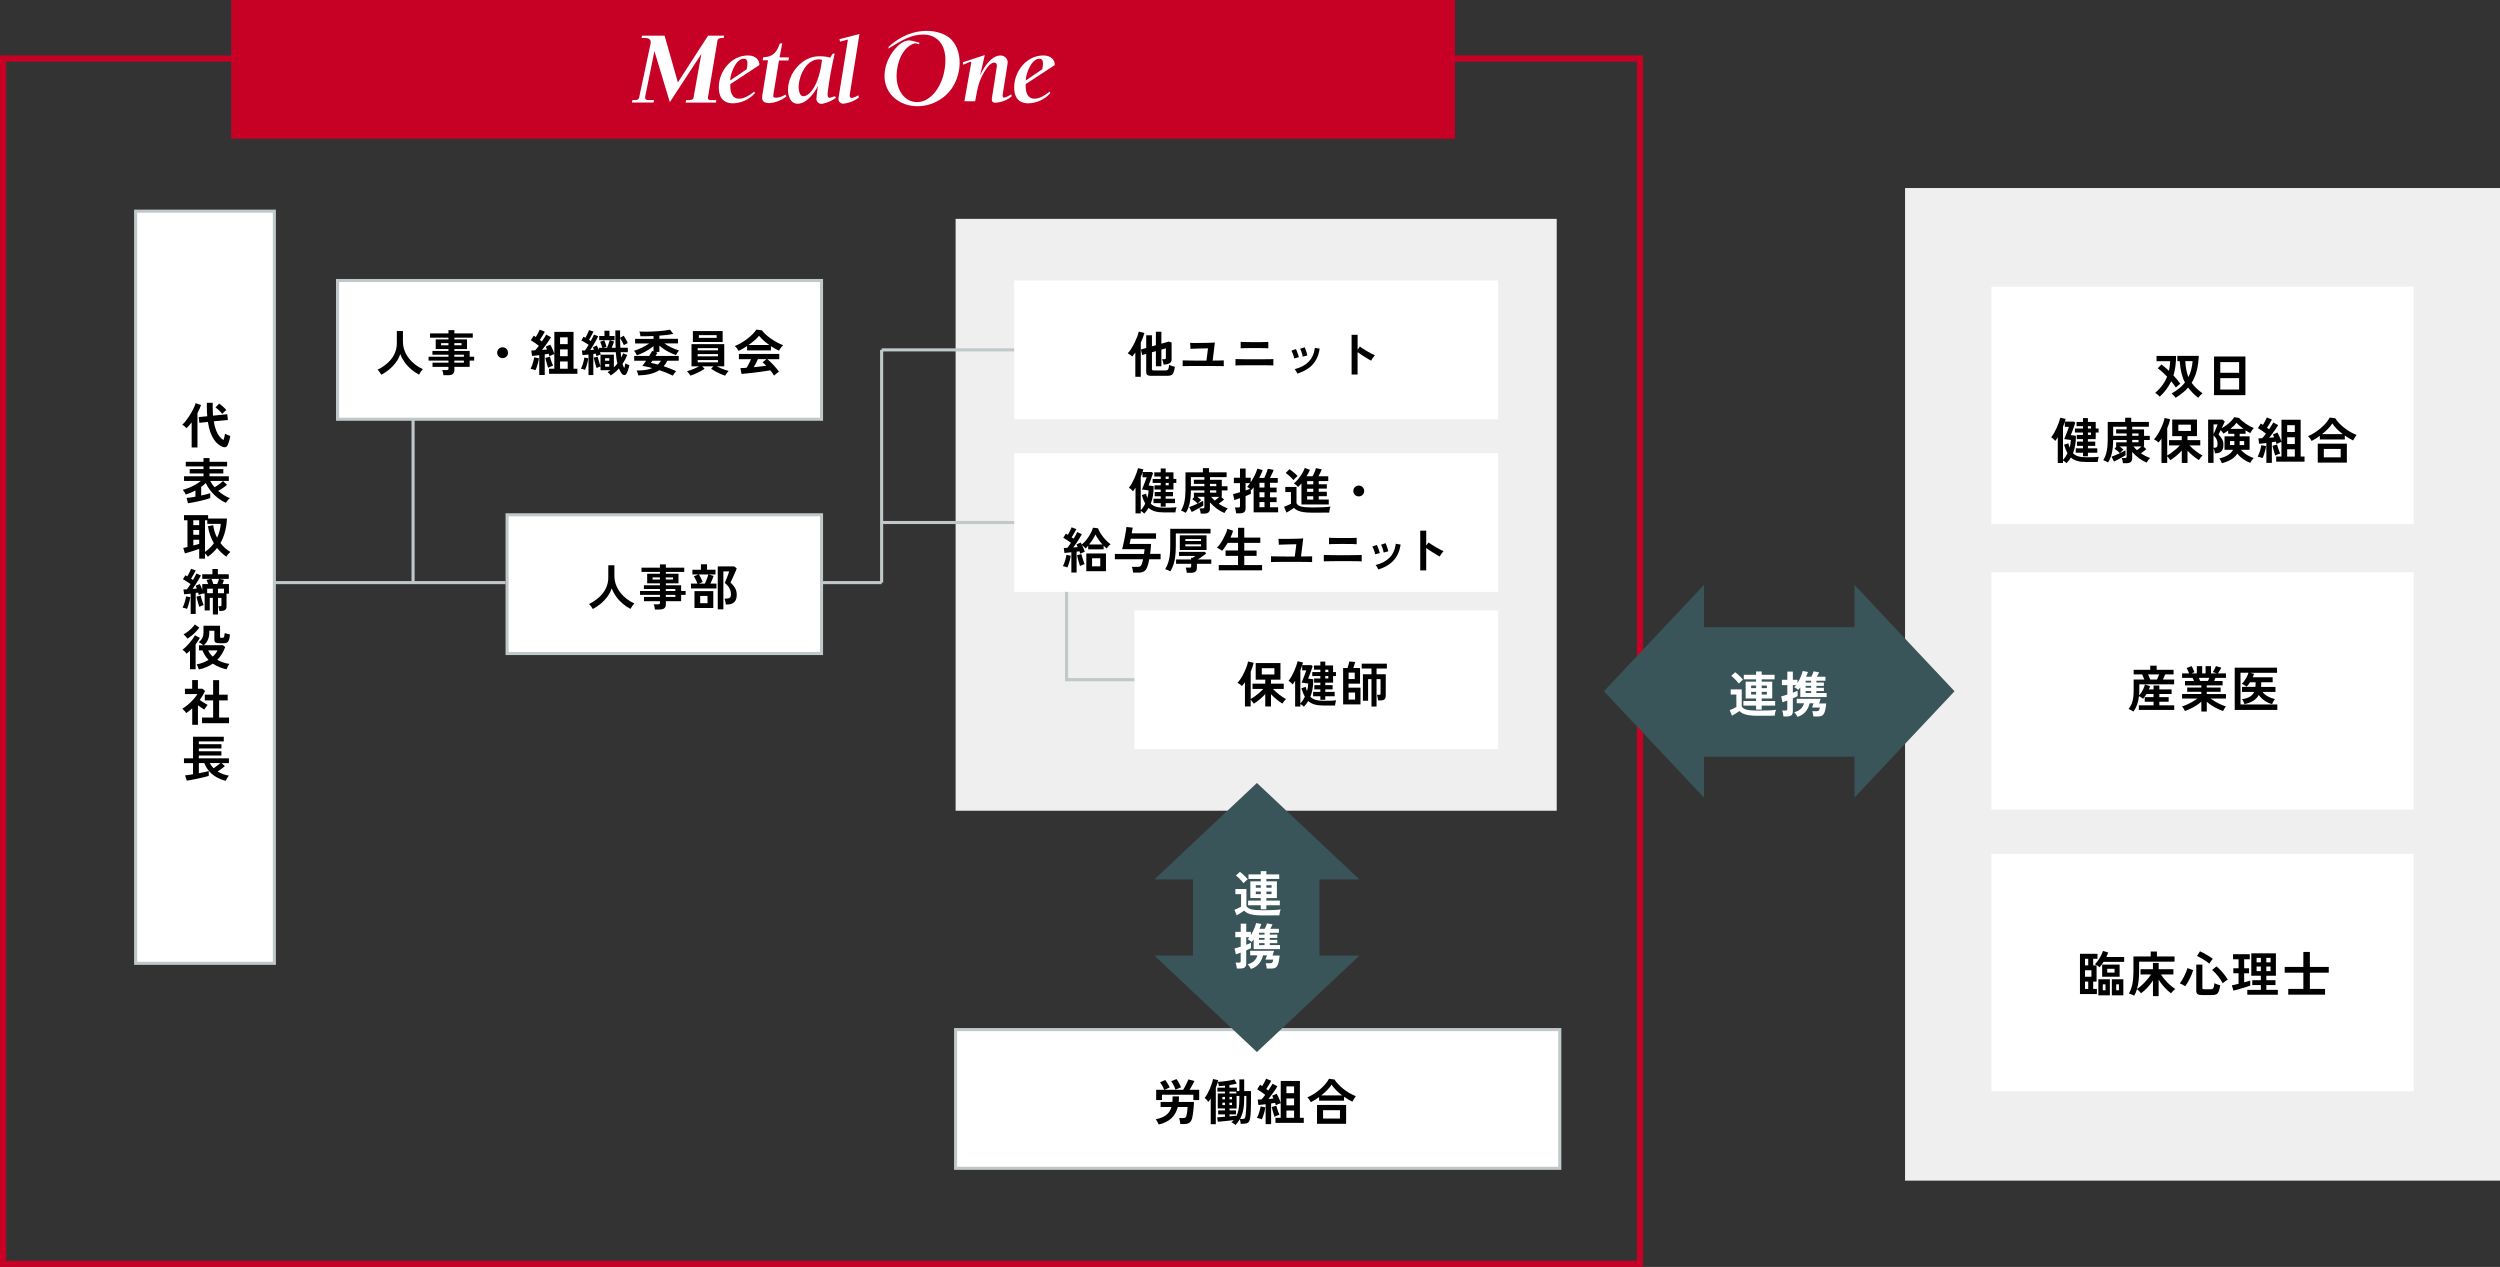 <?xml version="1.0" encoding="UTF-8"?><svg id="b" xmlns="http://www.w3.org/2000/svg" width="811" height="411" viewBox="0 0 811 411"><rect x="0" y="0" width="811" height="411" fill="#333333" stroke="none"/><defs><style>.bb,.bc{fill:#fff;}.bc,.bd{stroke:#c1c8c9;}.be,.bf,.bd{fill:none;}.bf{stroke:#c70025;stroke-width:2px;}.bg,.bh{fill:#3a555a;}.bi{isolation:isolate;}.bj{fill:#c70025;}.bk{fill:#efefef;}.bh{stroke:#3a555a;}</style></defs><g id="c"><g id="d"><g id="e"><rect class="be" y="18" width="533" height="393"/><rect class="bf" x="1" y="19" width="531" height="391"/></g><rect id="f" class="bk" x="618" y="61" width="193" height="322"/><rect id="g" class="bj" x="75" width="397" height="45"/><rect id="h" class="bc" x="310" y="334" width="196" height="45"/><g id="i" class="bi"><g class="bi"><path d="M375.85,364.8c-.07-.25-.2-.53-.38-.86-.18-.33-.37-.61-.57-.84,1.5-.31,2.66-.78,3.46-1.42.81-.64,1.36-1.49,1.66-2.56h-3.52v-1.66h3.82c.02-.28.04-.57.05-.86s.02-.61.02-.93h2.08c0,.62-.03,1.22-.1,1.79h4.96c-.01.31-.03.7-.06,1.16-.03.46-.07.95-.13,1.46-.05.51-.11,1-.18,1.46-.06.46-.14.84-.22,1.15-.18.73-.48,1.23-.9,1.52s-1,.43-1.74.43h-1.2c-.01-.17-.04-.38-.08-.63-.04-.25-.09-.5-.14-.74-.05-.24-.1-.43-.17-.57h1.25c.37,0,.63-.05.77-.15.14-.1.26-.32.35-.66.06-.2.12-.49.18-.85.06-.36.11-.73.14-1.09.04-.36.06-.64.06-.83h-3.18c-.38,1.49-1.08,2.71-2.09,3.66-1.01.94-2.39,1.62-4.15,2.02ZM375.06,356.88v-3.34h2.62c-.09-.25-.21-.52-.37-.83-.16-.31-.33-.61-.5-.9-.18-.29-.34-.52-.49-.7l1.66-.78c.16.18.34.42.53.72s.38.6.55.91c.18.31.31.58.39.8l-1.73.78h6.1c.13-.21.27-.47.44-.78s.33-.62.5-.95.31-.64.45-.94.23-.53.3-.71l1.95.51c-.11.25-.25.53-.42.86-.18.33-.36.67-.56,1.02-.2.35-.39.68-.58.98h3.12v3.34h-1.9v-1.74h-10.18v1.74h-1.87ZM381.32,353.47c-.07-.25-.19-.54-.34-.89-.15-.35-.33-.69-.51-1.02s-.37-.62-.54-.84l1.74-.66c.16.19.34.45.53.78.19.33.37.66.54,1,.17.34.3.63.38.88l-1.81.75Z"/><path d="M392.76,364.7v-8.35c-.13.21-.25.42-.38.61-.12.19-.24.36-.36.51-.08-.11-.19-.25-.34-.42-.15-.17-.31-.34-.47-.51-.17-.17-.31-.29-.42-.37.31-.37.61-.82.9-1.35.29-.53.56-1.09.81-1.67.25-.59.46-1.15.63-1.7.18-.54.3-1.02.38-1.42l1.7.38c-.09.35-.19.73-.33,1.14-.13.41-.29.83-.47,1.27v11.87h-1.65ZM400.82,364.96c-.18-.15-.4-.31-.66-.5-.26-.18-.5-.3-.71-.37.14-.12.27-.24.4-.36.13-.12.25-.25.35-.38-.51.07-1.09.15-1.74.22-.65.07-1.27.14-1.87.19-.6.05-1.11.1-1.53.13l-.22-1.42c.26-.02.61-.05,1.07-.08.46-.03.95-.07,1.47-.11v-.77h-2.21v-1.3h2.21v-.62h-2.34v-4.86h2.34v-.61h-2.46v-1.28h2.46v-.66c-.36.04-.71.08-1.05.1-.34.03-.64.05-.92.07-.02-.19-.07-.43-.14-.71-.07-.28-.14-.51-.22-.68.34-.02.76-.06,1.26-.1s1.02-.11,1.56-.18c.54-.07,1.04-.16,1.5-.25.46-.09.82-.18,1.07-.28l.77,1.36c-.63.19-1.42.35-2.38.48v.85h2.42v1.1h.8v-3.78h1.57v3.78h2.21v2.62c0,1.33-.02,2.49-.06,3.48-.04.99-.1,1.77-.18,2.34-.07.64-.21,1.11-.39,1.42-.19.31-.45.51-.78.61-.33.1-.75.14-1.26.14h-.67c-.01-.19-.05-.43-.1-.72-.06-.29-.13-.53-.2-.74-.37.64-.83,1.25-1.36,1.84ZM396.54,356.62h.85v-.78h-.85v.78ZM396.54,358.49h.85v-.78h-.85v.78ZM398.84,354.73h2.21v-.61h-2.21v.61ZM398.84,362.16c.44-.04.85-.08,1.24-.12s.7-.07.94-.1v.22c.37-.69.64-1.51.8-2.44.16-.93.24-2.06.24-3.38v-.82h-.91v4.08h-2.3v.62h2.1v1.3h-2.1v.64ZM398.84,356.62h.83v-.78h-.83v.78ZM398.84,358.49h.83v-.78h-.83v.78ZM402.26,362.99h.75c.37,0,.62-.06.75-.19s.23-.42.3-.88c.06-.41.12-1.05.18-1.93s.08-2.02.08-3.42v-1.06h-.7v.82c0,1.43-.1,2.68-.31,3.74s-.56,2.04-1.05,2.91Z"/><path d="M409.32,363.1c-.2-.08-.46-.18-.78-.27-.32-.1-.58-.15-.78-.18.16-.29.32-.65.48-1.09.16-.44.3-.89.43-1.36.13-.47.22-.9.27-1.28l1.54.3c-.05.38-.14.82-.26,1.31-.12.49-.26.97-.42,1.42-.15.46-.31.84-.47,1.14ZM410.57,364.67v-6.46c-.44.05-.86.1-1.27.15-.41.05-.77.08-1.08.1l-.22-1.76c.36,0,.77-.02,1.23-.05.18-.18.38-.4.58-.66s.42-.53.63-.82c-.36-.29-.79-.6-1.28-.94-.49-.34-.93-.63-1.33-.86l.94-1.47c.11.06.22.13.34.2.12.07.23.15.35.23.15-.25.31-.52.47-.82.17-.3.32-.59.46-.87.14-.28.25-.52.33-.71l1.66.67c-.23.43-.5.88-.78,1.36-.29.48-.57.91-.83,1.3.13.09.25.17.36.26.11.09.22.17.31.24.3-.44.57-.85.81-1.24.24-.39.43-.71.57-.97l1.57.85c-.21.37-.48.8-.81,1.27-.33.47-.67.96-1.03,1.45s-.72.95-1.07,1.39c.3-.02.58-.04.86-.07.27-.03.52-.05.76-.07-.07-.18-.15-.35-.22-.5s-.14-.29-.2-.42l1.46-.64c.16.25.33.55.5.91.17.36.33.73.48,1.1s.27.7.35.98v-7.14h6.22v11.95h1.26v1.65h-9.2v-1.65h1.71v-4.75c-.22.07-.49.18-.81.32s-.57.26-.78.37c-.03-.12-.07-.24-.1-.38-.04-.13-.08-.27-.14-.41-.18.03-.38.06-.6.1-.22.03-.45.06-.68.1v6.7h-1.79ZM413.45,362.28c-.09-.23-.19-.54-.3-.92-.12-.38-.23-.77-.34-1.18-.11-.41-.2-.76-.26-1.06l1.49-.42c.06.27.15.58.27.95.12.37.24.73.38,1.09.13.36.25.65.36.89-.25.06-.52.16-.82.29-.3.13-.55.25-.77.37ZM417.32,354.64h2.48v-2.21h-2.48v2.21ZM417.32,358.56h2.48v-2.22h-2.48v2.22ZM417.32,362.62h2.48v-2.37h-2.48v2.37Z"/><path d="M425.26,357.56c-.14-.28-.31-.56-.53-.86-.21-.29-.43-.53-.64-.71.69-.29,1.39-.65,2.09-1.1.7-.44,1.37-.93,2-1.47.63-.54,1.21-1.1,1.71-1.7.51-.59.92-1.18,1.24-1.77l1.78.24c.34.54.77,1.08,1.28,1.62.51.53,1.08,1.04,1.7,1.52.62.48,1.26.92,1.94,1.3.67.39,1.34.71,2,.97-.1.13-.22.3-.36.52s-.29.44-.42.66-.25.43-.34.61c-.44-.21-.89-.46-1.34-.73-.46-.27-.91-.56-1.36-.87v1.28h-8.1v-1.17c-.44.32-.88.62-1.33.9-.45.28-.89.53-1.31.74ZM427.24,364.56v-6.13h9.44v6.13h-9.44ZM428.65,355.34h6.72c-.68-.51-1.32-1.06-1.91-1.66-.59-.59-1.09-1.2-1.5-1.82-.36.58-.83,1.16-1.42,1.76-.58.6-1.21,1.17-1.9,1.71ZM429.21,362.86h5.47v-2.72h-5.47v2.72Z"/></g></g><rect id="j" class="bc" x="44" y="68.5" width="45" height="244"/><rect id="k" class="bk" x="310" y="71" width="195" height="192"/><rect id="l" class="bb" x="329" y="91" width="157" height="45"/><g id="m" class="bi"><g class="bi"><path d="M368.3,122.22v-7.87c-.33.48-.66.91-.98,1.3-.2-.18-.44-.37-.71-.55s-.53-.35-.78-.49c.41-.42.8-.93,1.18-1.54.38-.61.74-1.26,1.07-1.94.33-.68.61-1.33.85-1.95.23-.62.4-1.16.5-1.61l1.82.45c-.31,1.07-.7,2.12-1.18,3.15v11.06h-1.78ZM373.54,121.93c-.62,0-1.06-.1-1.32-.29-.26-.19-.39-.52-.39-.98v-5.86l-1.3.37-.43-1.79,1.73-.5v-4.11h1.86v3.58l1.28-.35v-4.38h1.78v3.87l2.42-.69.9.32v5.47c0,.83-.49,1.35-1.47,1.55-.15.03-.33.06-.54.09s-.4.05-.58.07c-.04-.36-.12-.71-.24-1.06-.12-.34-.21-.58-.29-.72h.75c.18,0,.31-.03.39-.1.08-.06.12-.18.12-.35v-3.07l-1.46.42v5.39h-1.78v-4.9l-1.28.35v5.47c0,.16.04.27.12.34.08.06.24.1.47.1h3.79c.28,0,.49-.04.65-.14.15-.09.27-.27.35-.53.08-.26.14-.64.18-1.14.14.06.32.14.54.22.22.09.46.16.7.23.25.07.46.12.64.17-.12.83-.27,1.46-.45,1.88-.18.42-.43.7-.74.84-.31.14-.72.21-1.23.21h-5.18Z"/><path d="M383.66,118.79v-1.89c.21.01.56.02,1.04.03.48.01,1.04.02,1.67.03s1.3.02,2.01.02h2.99l.5-3.98c-.45.01-.96.02-1.53.03-.57.01-1.14.02-1.71.04-.57.02-1.07.03-1.51.05-.44.02-.75.03-.93.04l-.11-1.94c.18.02.48.04.9.04.42,0,.91,0,1.46,0,.55,0,1.13-.01,1.73-.02.6-.01,1.17-.02,1.72-.03s1.02-.03,1.42-.05.66-.04.8-.05l-.72,5.86c.55-.01,1.08-.02,1.58-.02.5,0,.92-.01,1.28-.02.36,0,.61-.01.74-.02v1.89c-.18-.02-.49-.03-.94-.04-.44,0-.97-.01-1.58-.02-.61,0-1.27-.02-1.97-.02h-3.54c-.54,0-1.09,0-1.65,0-.56,0-1.09.01-1.59.02-.5,0-.93.01-1.3.02-.36.01-.62.02-.77.03Z"/><path d="M400.79,118.55v-2.08c.2.01.53.02.99.03.46.01.99.02,1.6.03.61.01,1.25.02,1.92.02h1.94c.6,0,1.2,0,1.82,0,.61,0,1.19-.01,1.74-.02.55,0,1.03-.01,1.43-.02s.69-.02.85-.03v2.08c-.22-.02-.64-.04-1.24-.05s-1.31-.02-2.11-.02c-.81,0-1.63,0-2.49,0h-1.38c-.52,0-1.04,0-1.58,0-.53,0-1.04.01-1.52.02-.48,0-.89.01-1.24.02-.35.01-.59.02-.73.03ZM402.47,112.98v-2.08c.16.01.41.02.75.03.34.01.74.02,1.21.03.46.01.95.02,1.46.02h1.5c.63,0,1.22,0,1.78,0,.56,0,1.04-.02,1.45-.03.41-.02.68-.03.82-.04v2.08c-.27-.03-.75-.05-1.46-.06s-1.57-.02-2.58-.02h-1.37c-.51,0-1.01,0-1.5.02s-.92.02-1.3.02c-.37,0-.62.02-.75.04Z"/><path d="M419.86,116.3c-.03-.21-.1-.49-.21-.82-.11-.33-.23-.66-.36-.98s-.25-.57-.36-.74l1.46-.53c.11.18.22.44.35.77.13.33.25.66.36,1,.11.34.19.62.25.86l-1.49.43ZM420.86,121.21c-.09-.22-.21-.48-.38-.78-.17-.29-.34-.52-.5-.68,1.85-.44,3.34-1.22,4.47-2.34,1.14-1.12,1.84-2.64,2.1-4.56l1.55.26c-.23,1.55-.68,2.85-1.34,3.9-.66,1.06-1.48,1.92-2.48,2.58-1,.67-2.14,1.2-3.43,1.61ZM422.6,115.69c-.02-.21-.08-.49-.18-.82-.1-.34-.2-.67-.32-.99s-.23-.57-.34-.74l1.46-.48c.1.19.21.45.33.78.12.33.23.66.34,1,.1.34.17.62.22.86l-1.5.4Z"/><path d="M438.46,121.5v-12.9h1.95v4.85l.72-1.02c.26.18.59.41,1.02.68.42.27.87.55,1.35.83.48.28.94.54,1.39.78.45.23.83.41,1.14.53-.13.12-.27.29-.44.5-.17.22-.32.44-.46.67-.14.23-.25.42-.34.58-.26-.14-.57-.32-.95-.54-.38-.22-.78-.46-1.2-.73s-.83-.53-1.22-.79c-.39-.26-.73-.5-1.02-.71v7.26h-1.95Z"/></g></g><rect id="n" class="bb" x="329" y="147" width="157" height="45"/><g id="o" class="bi"><g class="bi"><path d="M371.23,166.63c-.14-.15-.32-.31-.55-.49-.23-.18-.43-.31-.62-.41v.82h-1.7v-8.34c-.14.22-.28.43-.42.63s-.27.38-.4.55c-.09-.12-.21-.25-.37-.41-.16-.15-.33-.3-.5-.45-.17-.14-.32-.25-.45-.33.32-.38.63-.85.94-1.38.3-.54.59-1.1.86-1.7.27-.59.5-1.17.7-1.74s.35-1.07.46-1.52l1.73.4c-.04.14-.08.28-.12.42-.04.14-.08.29-.14.44h2.94l.46.34c-.09.27-.19.59-.32.96-.13.37-.26.76-.4,1.15-.14.39-.27.76-.41,1.1s-.24.61-.33.82l1.66.22c0,1.15-.08,2.2-.24,3.13-.16.93-.4,1.78-.7,2.55.46.47,1.03.8,1.72,1s1.54.3,2.55.3c.85,0,1.63-.01,2.34-.03.71-.02,1.29-.06,1.74-.13-.05.14-.1.32-.15.54-.05.22-.09.43-.13.65-.04.21-.07.38-.09.51h-3.7c-1.13,0-2.1-.11-2.9-.34-.81-.22-1.5-.6-2.09-1.12-.19.33-.41.65-.64.95-.23.3-.49.6-.75.89ZM370.06,165.52c.58-.61,1.06-1.32,1.46-2.14-.43-.75-.8-1.67-1.12-2.78l1.39-.43c.06.26.13.5.2.73s.14.45.22.66c.12-.42.21-.83.28-1.26.07-.42.11-.83.12-1.22l-2.16-.3c.1-.21.21-.49.35-.83.14-.34.28-.71.43-1.1s.29-.77.42-1.13c.13-.36.24-.66.33-.9h-1.33v-1.65c-.09.25-.18.5-.27.78-.1.27-.2.55-.32.82v10.77ZM376.54,164.37v-1.15h-2.34v-1.42h2.34v-.8h-1.95v-1.39h1.95v-.8h-2.02v-1.36h2.02v-.78h-2.62v-1.3h2.62v-.78h-2.08v-1.36h2.08v-1.26h1.6v1.26h2.53v2.14h.93v1.3h-.93v2.14h-2.53v.8h2.38v1.39h-2.38v.8h3.04v1.42h-3.04v1.15h-1.6ZM378.14,155.36h.99v-.78h-.99v.78ZM378.14,157.44h.99v-.78h-.99v.78Z"/><path d="M389.52,166.61c-.02-.25-.07-.54-.15-.87s-.16-.6-.25-.81h.98c.21,0,.37-.03.46-.1.1-.07.14-.21.14-.41v-3.25h-2.26c.21.17.43.35.65.53.22.18.41.35.57.5-.06.06-.18.18-.34.34-.17.16-.33.32-.49.48-.16.16-.27.27-.32.34-.21-.23-.49-.49-.82-.76-.33-.27-.63-.49-.91-.66l.62-.75h-.11v-1.34h3.41v-.77h-4.37c-.01,1.66-.15,3.09-.42,4.26-.27,1.18-.69,2.19-1.24,3.03-.12-.07-.27-.16-.47-.26s-.39-.2-.59-.29c-.2-.09-.36-.15-.49-.18.5-.82.87-1.77,1.1-2.86.23-1.08.35-2.34.35-3.78v-5.78h5.65v-1.36h1.97v1.36h5.73v1.57h-5.41v.85h3.84v2.1h1.86v1.34h-1.86v2.11h-.21l.96.88c-.2.17-.47.38-.8.63-.33.25-.65.48-.96.7.47.32.96.61,1.46.87.51.26,1.01.48,1.5.66-.19.17-.39.4-.6.69s-.37.55-.49.8c-.84-.34-1.67-.81-2.5-1.42s-1.56-1.28-2.21-2.04v2.06c0,.55-.16.96-.48,1.22s-.8.38-1.44.38h-1.07ZM386.59,166.07l-.8-1.57c.3-.11.65-.24,1.06-.41s.82-.35,1.26-.54c.43-.2.84-.39,1.22-.58.38-.19.71-.37.98-.53l.05,1.57c-.19.13-.45.29-.77.47-.32.19-.66.38-1.02.58s-.72.39-1.06.57c-.35.18-.65.33-.9.45ZM386.33,157.72h4.37v-.75h-3.41v-1.34h3.41v-.85h-4.37v2.94ZM392.51,157.72h2.05v-.75h-2.05v.75ZM392.51,159.83h2.05v-.77h-2.05v.77ZM394.06,162.39c.25-.18.5-.38.77-.59.27-.21.5-.42.7-.62h-2.62c.17.21.35.42.55.62.2.2.4.4.6.59Z"/><path d="M401,166.52c-.01-.16-.04-.36-.08-.61-.04-.25-.09-.49-.14-.73s-.11-.42-.18-.55h1.06c.21,0,.37-.04.46-.1.09-.07.14-.21.14-.41v-2.51c-.41.14-.78.27-1.11.38-.34.12-.58.2-.73.24l-.42-1.95c.25-.05.57-.13.97-.24.4-.11.83-.23,1.29-.37v-2.94h-2v-1.76h2v-2.98h1.82v2.98h1.65v1.49c.31-.46.6-.95.89-1.47s.54-1.04.76-1.56.39-.99.51-1.42l1.73.51c-.3.8-.67,1.64-1.12,2.53h1.63c.13-.27.27-.58.42-.94s.29-.72.42-1.08c.13-.36.24-.68.31-.94l1.9.37c-.07.2-.18.46-.32.76-.14.3-.29.62-.44.94-.15.32-.3.62-.44.9h2.53v1.57h-2.51v1.54h2.13v1.55h-2.13v1.62h2.13v1.55h-2.13v1.66h2.62v1.65h-7.94v-8.13c-.23.33-.47.63-.72.91l-.18-.18v1.42c-.33.16-.9.39-1.71.7v4.02c0,.55-.16.96-.47,1.21-.31.25-.79.38-1.43.38h-1.17ZM404.08,159.08c.3-.1.57-.19.82-.27.25-.08.45-.17.62-.24-.16-.12-.33-.23-.5-.35-.17-.12-.32-.21-.45-.29.15-.15.3-.33.46-.54.16-.21.33-.43.5-.66h-1.46v2.35ZM408.57,158.15h1.63v-1.54h-1.63v1.54ZM408.57,161.32h1.63v-1.62h-1.63v1.62ZM408.57,164.53h1.63v-1.66h-1.63v1.66Z"/><path d="M425.71,166.31c-1.13,0-2.07-.06-2.83-.17s-1.38-.28-1.87-.51c-.49-.23-.91-.51-1.25-.86-.19.14-.44.3-.74.5s-.6.38-.9.56c-.3.18-.57.34-.79.46l-.78-1.87c.18-.08.42-.17.72-.3.3-.12.59-.25.87-.38.28-.13.5-.24.65-.33v-3.79h-1.84v-1.66h3.63v5.25c.19.52.69.89,1.5,1.1s2.02.31,3.63.31c1.37,0,2.54-.02,3.52-.07.98-.05,1.78-.12,2.38-.2-.05.12-.11.3-.18.55-.06.25-.12.5-.16.76-.04.26-.07.46-.08.62-.3,0-.69,0-1.17,0-.48,0-.99.01-1.53.02-.54,0-1.05,0-1.54,0h-1.25ZM419.6,155.75c-.18-.24-.42-.49-.7-.78-.29-.28-.59-.56-.91-.84-.32-.28-.62-.51-.91-.7l1.22-1.22c.26.16.55.37.89.64.34.27.66.54.98.82s.57.54.76.76c-.11.09-.25.21-.42.37-.18.16-.35.33-.51.5-.17.18-.29.32-.38.44ZM422.19,163.68v-6.85c-.37.44-.74.82-1.1,1.15-.17-.19-.37-.39-.6-.61-.23-.21-.48-.39-.76-.53.5-.42.98-.91,1.45-1.48.46-.57.88-1.17,1.25-1.79.37-.62.65-1.21.84-1.77l1.68.62c-.28.66-.65,1.35-1.1,2.08h1.95c.15-.26.3-.54.44-.86.14-.32.27-.64.39-.96.12-.32.2-.59.26-.82l1.89.4c-.11.28-.26.63-.47,1.07s-.41.83-.6,1.17h3.18v1.57h-3.09v1.02h2.62v1.42h-2.62v1.02h2.62v1.44h-2.62v1.09h3.25v1.6h-8.85ZM424.03,157.11h2v-1.02h-2v1.02ZM424.03,159.56h2v-1.02h-2v1.02ZM424.03,162.08h2v-1.09h-2v1.09Z"/><path d="M440.78,161.03c-.49,0-.91-.17-1.25-.51-.34-.34-.51-.76-.51-1.25s.17-.91.51-1.25c.34-.34.76-.51,1.25-.51s.91.17,1.25.51c.34.34.51.76.51,1.25s-.17.91-.51,1.25c-.34.34-.76.51-1.25.51Z"/><path d="M346.25,184.08c-.19-.08-.43-.17-.72-.25-.29-.08-.53-.14-.72-.17.16-.29.32-.65.47-1.07.15-.43.29-.87.41-1.33.12-.46.2-.88.26-1.26l1.41.27c-.05.38-.14.82-.26,1.3-.12.48-.25.94-.4,1.39-.15.45-.3.82-.45,1.12ZM347.55,185.72v-6.58c-.43.05-.83.1-1.22.14-.38.04-.73.07-1.02.1l-.22-1.63c.15,0,.32,0,.52,0,.2,0,.4-.01.62-.02.18-.21.37-.46.58-.75s.41-.59.61-.9c-.36-.27-.77-.55-1.22-.86-.45-.3-.88-.56-1.27-.76l.83-1.34c.1.05.2.11.31.18.11.06.23.13.34.21.15-.25.3-.52.46-.82.16-.3.31-.6.45-.9.14-.29.24-.54.3-.73l1.55.58c-.21.42-.46.87-.74,1.36-.28.49-.55.93-.79,1.31.12.07.23.15.34.22.11.08.21.14.3.21.26-.42.49-.81.7-1.19.21-.38.37-.7.48-.95l1.49.7c-.2.38-.46.83-.77,1.33-.31.5-.64,1.01-.98,1.53-.35.52-.69,1-1.02,1.45.26-.02.5-.04.74-.07.24-.03.47-.04.68-.06-.06-.16-.13-.31-.2-.46-.07-.14-.14-.27-.2-.39l1.36-.64c.05.1.11.2.18.31.06.11.12.23.18.34.39-.3.78-.67,1.16-1.1.38-.44.73-.91,1.06-1.41.33-.5.62-1.01.87-1.52s.44-.99.57-1.42l1.62.19c.15.43.38.9.69,1.41.31.51.66,1.02,1.06,1.51s.81.94,1.22,1.34.79.69,1.14.9c-.26.17-.51.4-.75.68-.25.28-.43.52-.54.71-.17-.13-.34-.27-.5-.42-.17-.15-.33-.31-.5-.48v1.18h-5.01v-1.18c-.15.17-.3.33-.44.49s-.29.29-.42.41c-.12-.16-.28-.34-.5-.55s-.42-.38-.62-.52c.18.36.35.74.51,1.12.16.38.28.72.37,1.01-.2.08-.45.17-.74.3-.29.12-.54.24-.74.34-.03-.12-.07-.25-.11-.39-.04-.14-.09-.29-.14-.42-.14.02-.29.04-.44.07-.15.03-.32.05-.49.07v6.78h-1.66ZM350.36,183.6c-.06-.18-.14-.42-.23-.71-.09-.29-.18-.61-.28-.95-.1-.34-.18-.67-.26-1-.08-.33-.15-.6-.2-.82l1.42-.37c.04.19.11.43.19.73.09.29.18.6.28.93.1.33.2.63.3.91.1.28.19.52.26.7-.2.05-.45.14-.75.25-.3.11-.54.23-.74.34ZM352.4,185.3v-5.76h6.38v5.76h-6.38ZM353.31,176.63h4.32c-.46-.5-.89-1.04-1.29-1.61-.4-.57-.72-1.11-.97-1.62-.19.43-.48.94-.85,1.54-.37.6-.78,1.16-1.22,1.7ZM354.27,183.72h2.66v-2.61h-2.66v2.61Z"/><path d="M367.58,185.76c-.01-.16-.04-.36-.08-.61-.04-.25-.09-.48-.14-.71-.05-.23-.1-.41-.17-.55h1.81c.41,0,.71-.06.9-.18.2-.12.35-.35.47-.68.07-.18.15-.41.22-.69s.15-.58.22-.91h-9.15v-1.74h9.46c.1-.61.15-1.11.18-1.52h-7.28c.07-.25.17-.6.27-1.07.11-.47.22-.99.34-1.56.12-.57.23-1.15.34-1.74.11-.59.21-1.13.29-1.63s.13-.91.15-1.22l2.03.22c-.03.23-.07.51-.13.84-.05.33-.11.66-.18,1h7.89v1.76h-8.22c-.07.36-.14.69-.2.99-.06.3-.11.53-.17.69h6.98c-.02.48-.06,1-.11,1.55-.05.55-.12,1.11-.19,1.68h3.39v1.74h-3.68c-.09.48-.18.93-.28,1.34-.1.41-.21.77-.33,1.06-.25.7-.59,1.2-1.04,1.5-.45.29-1.05.44-1.79.44h-1.81Z"/><path d="M379.66,185.35c-.21-.13-.48-.26-.79-.41-.31-.14-.61-.24-.87-.3.41-.71.73-1.43.97-2.16.24-.72.41-1.53.51-2.42.1-.88.15-1.92.15-3.1v-5.41h13.07v1.5h-11.26v3.87c0,1.33-.06,2.5-.18,3.51-.12,1.01-.31,1.91-.58,2.7-.26.79-.6,1.53-1.02,2.21ZM385,185.83c-.02-.25-.06-.53-.13-.86-.06-.33-.14-.61-.22-.84h1.25c.21,0,.35-.03.42-.1s.1-.21.1-.41v-.72h-4.9v-1.41h4.88v-.53h.45c.12-.06.28-.16.48-.3s.36-.24.46-.31h-5.31v-1.33h8.4l.4.53c-.19.16-.46.36-.79.61-.34.25-.67.49-1.02.73-.34.24-.63.44-.88.6h4.35v1.41h-4.67v1.3c0,.58-.16.99-.49,1.25-.33.26-.82.38-1.48.38h-1.31ZM382.73,178.42v-4.75h8.67v4.75h-8.67ZM384.52,175.49h5.1v-.62h-5.1v.62ZM384.52,177.22h5.1v-.64h-5.1v.64Z"/><path d="M395.36,185.01v-1.71h6.26v-2.98h-4.05v-1.74h4.05v-2.48h-3.34c-.3.5-.61.98-.92,1.42-.31.45-.62.84-.92,1.17-.11-.11-.26-.23-.47-.36s-.42-.26-.64-.38c-.22-.12-.41-.21-.57-.26.31-.29.64-.68,1-1.19.36-.51.7-1.06,1.03-1.66s.62-1.19.87-1.77.42-1.08.5-1.52l1.84.61c-.18.73-.46,1.47-.83,2.24h2.45v-3.17h2.02v3.17h5.2v1.71h-5.2v2.48h4v1.74h-4v2.98h5.78v1.71h-14.05Z"/><path d="M412.32,182.34v-1.89c.21.01.56.02,1.04.03.48.01,1.04.02,1.67.03s1.3.02,2.01.02h2.99l.5-3.98c-.45.01-.96.02-1.53.03-.57.01-1.14.02-1.71.04-.57.02-1.07.03-1.51.05-.44.02-.75.03-.93.04l-.11-1.94c.18.02.48.04.9.04.42,0,.91,0,1.46,0,.55,0,1.13-.01,1.73-.02.6-.01,1.17-.02,1.72-.03s1.02-.03,1.42-.05.66-.04.8-.05l-.72,5.86c.55-.01,1.08-.02,1.58-.02.5,0,.92-.01,1.28-.02.36,0,.61-.01.74-.02v1.89c-.18-.02-.49-.03-.94-.04-.44,0-.97-.01-1.58-.02-.61,0-1.27-.02-1.97-.02h-3.54c-.54,0-1.09,0-1.65,0-.56,0-1.09.01-1.59.02-.5,0-.93.01-1.3.02-.36.01-.62.02-.77.03Z"/><path d="M429.45,182.1v-2.08c.2.01.53.02.99.03.46.01.99.02,1.6.03.61.01,1.25.02,1.92.02h1.94c.6,0,1.2,0,1.82,0,.61,0,1.19-.01,1.74-.02.55,0,1.03-.01,1.43-.02s.69-.02.85-.03v2.08c-.22-.02-.64-.04-1.24-.05s-1.31-.02-2.11-.02c-.81,0-1.63,0-2.49,0h-1.38c-.52,0-1.04,0-1.58,0-.53,0-1.04.01-1.52.02-.48,0-.89.01-1.24.02-.35.01-.59.02-.73.03ZM431.13,176.53v-2.08c.16.01.41.02.75.03.34.01.74.02,1.21.03.46.01.95.02,1.46.02h1.5c.63,0,1.22,0,1.78,0,.56,0,1.04-.02,1.45-.03.41-.02.68-.03.82-.04v2.08c-.27-.03-.75-.05-1.46-.06s-1.57-.02-2.58-.02h-1.37c-.51,0-1.01,0-1.5.02s-.92.02-1.3.02c-.37,0-.62.02-.75.04Z"/><path d="M446.12,179.84c-.03-.21-.1-.49-.21-.82-.11-.33-.23-.66-.36-.98s-.25-.57-.36-.74l1.46-.53c.11.18.22.44.35.77.13.33.25.66.36,1,.11.34.19.62.25.86l-1.49.43ZM447.12,184.76c-.09-.22-.21-.48-.38-.78-.17-.29-.34-.52-.5-.68,1.85-.44,3.34-1.22,4.47-2.34,1.14-1.12,1.84-2.64,2.1-4.56l1.55.26c-.23,1.55-.68,2.85-1.34,3.9-.66,1.06-1.48,1.92-2.48,2.58-1,.67-2.14,1.2-3.43,1.61ZM448.86,179.24c-.02-.21-.08-.49-.18-.82-.1-.34-.2-.67-.32-.99s-.23-.57-.34-.74l1.46-.48c.1.19.21.45.33.78.12.33.23.66.34,1,.1.34.17.62.22.86l-1.5.4Z"/><path d="M460.72,185.04v-12.9h1.95v4.85l.72-1.02c.26.18.59.41,1.02.68.42.27.87.55,1.35.83.48.28.94.54,1.39.78.45.23.83.41,1.14.53-.13.12-.27.29-.44.5-.17.22-.32.44-.46.67-.14.23-.25.42-.34.58-.26-.14-.57-.32-.95-.54-.38-.22-.78-.46-1.2-.73s-.83-.53-1.22-.79c-.39-.26-.73-.5-1.02-.71v7.26h-1.95Z"/></g></g><rect id="p" class="bb" x="368" y="198" width="118" height="45"/><g id="q" class="bi"><g class="bi"><path d="M403.86,229.17v-7.87c-.16.23-.32.45-.48.66-.16.2-.33.39-.5.58-.17-.18-.39-.37-.67-.57-.28-.2-.54-.35-.78-.46.37-.37.75-.86,1.12-1.45.37-.59.72-1.22,1.05-1.9s.6-1.32.82-1.95c.22-.63.37-1.17.45-1.62l1.82.42c-.11.46-.24.93-.4,1.42-.16.49-.35.99-.56,1.49v8.85c.39-.22.84-.52,1.34-.88.5-.36,1-.76,1.49-1.18.49-.43.91-.84,1.25-1.23h-3.49v-1.7h4.13v-1.3h-3.1v-5.39h8.03v5.39h-3.07v1.3h4.14v1.7h-3.52c.28.3.6.61.96.94s.74.64,1.14.94c.39.3.78.57,1.15.82s.7.44.99.59c-.2.18-.41.42-.63.7s-.4.54-.54.77c-.59-.35-1.21-.8-1.87-1.34-.66-.54-1.27-1.11-1.82-1.7v3.98h-1.86v-4.02c-.54.61-1.15,1.19-1.82,1.74s-1.3,1.01-1.9,1.38c-.12-.19-.27-.41-.46-.65s-.37-.45-.55-.62v2.16h-1.87ZM409.33,218.8h4.08v-2.03h-4.08v2.03Z"/><path d="M423.01,229.28c-.14-.15-.32-.31-.55-.49-.23-.18-.43-.31-.62-.41v.82h-1.7v-8.34c-.14.22-.28.43-.42.63s-.27.38-.4.55c-.09-.12-.21-.25-.37-.41-.16-.15-.33-.3-.5-.45-.17-.14-.32-.25-.45-.33.32-.38.63-.85.94-1.38.3-.54.59-1.1.86-1.7.27-.59.5-1.17.7-1.74s.35-1.07.46-1.52l1.73.4c-.04.14-.08.28-.12.42-.04.14-.08.29-.14.44h2.94l.46.34c-.09.27-.19.59-.32.96-.13.37-.26.76-.4,1.15-.14.39-.27.76-.41,1.1s-.24.61-.33.82l1.66.22c0,1.15-.08,2.2-.24,3.13-.16.93-.4,1.78-.7,2.55.46.47,1.03.8,1.72,1s1.54.3,2.55.3c.85,0,1.63-.01,2.34-.03.71-.02,1.29-.06,1.74-.13-.05.14-.1.32-.15.54-.05.22-.09.43-.13.65-.04.21-.07.38-.09.51h-3.7c-1.13,0-2.1-.11-2.9-.34-.81-.22-1.5-.6-2.09-1.12-.19.33-.41.65-.64.95-.23.3-.49.6-.75.89ZM421.84,228.18c.58-.61,1.06-1.32,1.46-2.14-.43-.75-.8-1.67-1.12-2.78l1.39-.43c.06.26.13.5.2.73s.14.45.22.66c.12-.42.21-.83.28-1.26.07-.42.11-.83.12-1.22l-2.16-.3c.1-.21.21-.49.35-.83.14-.34.28-.71.43-1.1s.29-.77.42-1.13c.13-.36.24-.66.33-.9h-1.33v-1.65c-.09.25-.18.5-.27.78-.1.27-.2.55-.32.82v10.77ZM428.32,227.02v-1.15h-2.34v-1.42h2.34v-.8h-1.95v-1.39h1.95v-.8h-2.02v-1.36h2.02v-.78h-2.62v-1.3h2.62v-.78h-2.08v-1.36h2.08v-1.26h1.6v1.26h2.53v2.14h.93v1.3h-.93v2.14h-2.53v.8h2.38v1.39h-2.38v.8h3.04v1.42h-3.04v1.15h-1.6ZM429.92,218.02h.99v-.78h-.99v.78ZM429.92,220.1h.99v-.78h-.99v.78Z"/><path d="M435.71,228.51v-11.81h1.44c.1-.31.2-.67.31-1.09.11-.42.2-.76.26-1.02l1.92.14c-.07.26-.17.58-.3.97s-.23.72-.33,1h2.19v5.09h-3.73v1.3h3.87v5.42h-5.65ZM437.49,220.29h1.98v-2.1h-1.98v2.1ZM437.49,226.94h2.1v-2.29h-2.1v2.29ZM444.91,229.2v-8.9h-1.1v7.01h-1.68v-8.58h2.78v-1.86h-3.17v-1.58h8.16v1.58h-3.34v1.86h2.99l-.02,6.99c0,.52-.13.9-.39,1.14s-.69.35-1.29.35h-.8c-.01-.15-.04-.34-.08-.58s-.09-.47-.14-.7c-.05-.23-.1-.41-.15-.54h.72c.2,0,.33-.03.38-.1.05-.06.07-.19.07-.38v-4.61h-1.3v8.9h-1.65Z"/></g></g><path id="r" class="bd" d="M164,189h-75"/><path id="s" class="bd" d="M286,189h-20"/><path id="t" class="bd" d="M329,113.5h-43"/><path id="u" class="bd" d="M329,169.5h-43"/><path id="v" class="bd" d="M346,221v-29"/><path id="w" class="bd" d="M368,220.5h-22"/><path id="x" class="bd" d="M134,189v-53.65"/><path id="y" class="bd" d="M286,189v-75.5"/><rect id="z" class="bc" x="164.5" y="167" width="102" height="45"/><g id="aa" class="bi"><g class="bi"><path d="M192.31,197.57c-.15-.27-.34-.55-.56-.86s-.45-.56-.69-.76c1.18-.58,2.25-1.28,3.2-2.12.95-.84,1.7-1.81,2.25-2.9.55-1.1.82-2.31.82-3.63v-3.92h1.98v3.38c0,1.07.18,2.06.53,2.99.35.93.83,1.78,1.44,2.54.61.77,1.3,1.44,2.06,2.02.77.58,1.57,1.06,2.42,1.43-.2.22-.42.51-.66.86-.24.35-.43.66-.57.93-.91-.47-1.76-1.04-2.56-1.73-.8-.68-1.5-1.44-2.1-2.29-.6-.84-1.08-1.73-1.43-2.66-.31.96-.77,1.86-1.39,2.7-.62.84-1.33,1.59-2.14,2.27-.81.68-1.67,1.26-2.59,1.74Z"/><path d="M212.46,197.72c-.02-.27-.07-.56-.15-.88-.08-.32-.17-.59-.26-.8h1.41c.22,0,.38-.03.48-.1.1-.07.14-.21.14-.42v-.5h-5.18v-1.38h5.18v-.67h-6.45v-1.25h6.45v-.64h-5.2v-1.23h5.2v-.62h-4.14v-3.12h4.14v-.58h-5.98v-1.38h5.98v-1.06h1.92v1.06h5.97v1.38h-5.97v.58h4.1v3.12h-4.1v.62h4.96v1.87h1.46v1.25h-1.46v2.05h-4.96v1.02c0,.59-.17,1.01-.5,1.28-.34.27-.85.4-1.53.4h-1.5ZM211.69,188h2.38v-.69h-2.38v.69ZM215.99,188h2.34v-.69h-2.34v.69ZM215.99,191.72h3.1v-.64h-3.1v.64ZM215.99,193.64h3.1v-.67h-3.1v.67Z"/><path d="M224.15,190.9v-1.58h2.1c-.09-.25-.2-.52-.34-.82s-.28-.59-.43-.87c-.15-.28-.28-.5-.4-.66l1.47-.61h-1.94v-1.54h2.77v-1.78h1.98v1.78h2.75v1.54h-2.18l1.57.48c-.11.33-.26.73-.46,1.19-.2.46-.39.89-.58,1.29h1.95v1.58h-8.27ZM225.29,197.24v-5.47h6.1v5.47h-6.1ZM226.73,189.32h1.94c.13-.28.27-.6.42-.98.15-.37.29-.74.42-1.1s.22-.65.29-.89h-3.06c.13.2.27.46.43.77s.31.62.46.92.25.56.31.76l-1.2.51ZM227.14,195.67h2.38v-2.34h-2.38v2.34ZM232.84,197.67v-13.92h5.36l.8.66c-.1.26-.24.6-.42,1.03-.19.43-.39.89-.6,1.36s-.41.91-.59,1.31c-.18.4-.32.69-.42.87.54.47,1.02,1.03,1.42,1.67s.61,1.43.61,2.34c0,.98-.25,1.74-.75,2.28-.5.54-1.22.81-2.14.81h-.66c-.01-.18-.04-.39-.08-.63-.04-.24-.09-.47-.15-.7-.06-.23-.12-.42-.18-.57h.69c.93,0,1.39-.43,1.39-1.3,0-.78-.17-1.47-.5-2.06-.33-.6-.83-1.17-1.49-1.73.06-.15.17-.39.3-.74.14-.34.29-.71.45-1.11.16-.4.3-.77.42-1.12.12-.35.2-.6.23-.76h-1.87v12.3h-1.82Z"/></g></g><rect id="ab" class="bc" x="109.5" y="91" width="157" height="45"/><g id="ac" class="bi"><g class="bi"><path d="M123.71,121.57c-.15-.27-.34-.55-.56-.86s-.45-.56-.69-.76c1.18-.58,2.25-1.28,3.2-2.12.95-.84,1.7-1.81,2.25-2.9.55-1.1.82-2.31.82-3.63v-3.92h1.98v3.38c0,1.07.18,2.06.53,2.99.35.93.83,1.78,1.44,2.54.61.77,1.3,1.44,2.06,2.02.77.58,1.57,1.06,2.42,1.43-.2.22-.42.51-.66.86-.24.35-.43.66-.57.93-.91-.47-1.76-1.04-2.56-1.73-.8-.68-1.5-1.44-2.1-2.29-.6-.84-1.08-1.73-1.43-2.66-.31.96-.77,1.86-1.39,2.7-.62.84-1.33,1.59-2.14,2.27-.81.68-1.67,1.26-2.59,1.74Z"/><path d="M143.86,121.72c-.02-.27-.07-.56-.15-.88-.08-.32-.17-.59-.26-.8h1.41c.22,0,.38-.03.48-.1.1-.07.14-.21.14-.42v-.5h-5.18v-1.38h5.18v-.67h-6.45v-1.25h6.45v-.64h-5.2v-1.23h5.2v-.62h-4.14v-3.12h4.14v-.58h-5.98v-1.38h5.98v-1.06h1.92v1.06h5.97v1.38h-5.97v.58h4.1v3.12h-4.1v.62h4.96v1.87h1.46v1.25h-1.46v2.05h-4.96v1.02c0,.59-.17,1.01-.5,1.28-.34.27-.85.4-1.53.4h-1.5ZM143.09,112h2.38v-.69h-2.38v.69ZM147.39,112h2.34v-.69h-2.34v.69ZM147.39,115.72h3.1v-.64h-3.1v.64ZM147.39,117.64h3.1v-.67h-3.1v.67Z"/><path d="M163.04,116.18c-.49,0-.91-.17-1.25-.51-.34-.34-.51-.76-.51-1.25s.17-.91.51-1.25c.34-.34.76-.51,1.25-.51s.91.17,1.25.51c.34.34.51.76.51,1.25s-.17.91-.51,1.25c-.34.34-.76.51-1.25.51Z"/><path d="M173.68,120.1c-.2-.08-.46-.18-.78-.27-.32-.1-.58-.15-.78-.18.16-.29.32-.65.48-1.09.16-.44.3-.89.43-1.36.13-.47.22-.9.27-1.28l1.54.3c-.05.38-.14.82-.26,1.31-.12.49-.26.97-.42,1.42-.15.46-.31.84-.47,1.14ZM174.93,121.67v-6.46c-.44.05-.86.1-1.27.15-.41.05-.77.08-1.08.1l-.22-1.76c.36,0,.77-.02,1.23-.05.18-.18.38-.4.58-.66s.42-.53.63-.82c-.36-.29-.79-.6-1.28-.94-.49-.34-.93-.63-1.33-.86l.94-1.47c.11.06.22.13.34.2.12.07.23.15.35.23.15-.25.31-.52.47-.82.17-.3.32-.59.46-.87.14-.28.25-.52.33-.71l1.66.67c-.23.43-.5.88-.78,1.36-.29.48-.57.91-.83,1.3.13.09.25.17.36.26.11.09.22.17.31.24.3-.44.57-.85.81-1.24.24-.39.43-.71.57-.97l1.57.85c-.21.37-.48.8-.81,1.27-.33.47-.67.96-1.03,1.45s-.72.95-1.07,1.39c.3-.02.58-.04.86-.07.27-.03.52-.05.76-.07-.07-.18-.15-.35-.22-.5s-.14-.29-.2-.42l1.46-.64c.16.25.33.55.5.91.17.36.33.73.48,1.1s.27.7.35.98v-7.14h6.22v11.95h1.26v1.65h-9.2v-1.65h1.71v-4.75c-.22.07-.49.18-.81.32s-.57.26-.78.37c-.03-.12-.07-.24-.1-.38-.04-.13-.08-.27-.14-.41-.18.03-.38.06-.6.1-.22.03-.45.06-.68.1v6.7h-1.79ZM177.81,119.28c-.09-.23-.19-.54-.3-.92-.12-.38-.23-.77-.34-1.18-.11-.41-.2-.76-.26-1.06l1.49-.42c.06.27.15.58.27.95.12.37.24.73.38,1.09.13.36.25.65.36.89-.25.06-.52.16-.82.29-.3.13-.55.25-.77.37ZM181.68,111.64h2.48v-2.21h-2.48v2.21ZM181.68,115.56h2.48v-2.22h-2.48v2.22ZM181.68,119.62h2.48v-2.37h-2.48v2.37Z"/><path d="M189.78,119.99c-.18-.09-.4-.17-.66-.24-.26-.07-.47-.12-.66-.14.16-.29.31-.64.46-1.06.14-.42.27-.86.39-1.3.12-.45.2-.86.26-1.25l1.26.24c-.04.38-.12.81-.23,1.28-.11.47-.24.93-.38,1.37s-.29.81-.44,1.11ZM198.08,121.78c-.09-.18-.23-.37-.42-.58-.2-.2-.38-.36-.55-.48.16-.1.32-.2.47-.3s.31-.21.46-.32h-3.23v-1.23c-.17.05-.38.13-.64.23-.26.1-.47.2-.64.3-.07-.24-.17-.56-.3-.98s-.24-.84-.35-1.28c-.11-.44-.21-.81-.28-1.12l1.28-.3c.06.24.15.55.26.94.11.39.23.78.35,1.18s.23.71.31.96v-3.74h4.34v4.13c.21-.2.41-.41.6-.62s.37-.42.54-.65c-.13-.52-.23-1.09-.31-1.7s-.15-1.26-.2-1.97h-5.14c.05.13.1.25.14.38.04.12.08.24.11.34-.2.08-.43.17-.69.28s-.49.22-.69.31c-.03-.13-.07-.26-.12-.41-.05-.14-.1-.29-.15-.44-.12.01-.24.03-.37.05l-.38.06v6.85h-1.57v-6.66c-.35.04-.69.08-1.02.11s-.63.06-.91.08l-.22-1.5c.15,0,.31,0,.48,0,.17,0,.35-.01.54-.02.18-.25.37-.53.57-.84s.4-.64.6-.98c-.34-.25-.72-.49-1.14-.74-.42-.25-.82-.47-1.21-.66l.7-1.22c.19.1.4.21.62.34.14-.26.29-.54.44-.85.15-.31.3-.61.43-.91.13-.3.23-.54.3-.74l1.44.48c-.2.42-.44.87-.7,1.36-.27.49-.52.93-.75,1.33.11.06.21.13.3.19.1.06.19.12.27.18.22-.41.43-.79.61-1.16.18-.37.33-.67.43-.92l1.38.54c-.19.41-.43.87-.72,1.39s-.59,1.05-.92,1.59c-.33.54-.64,1.04-.95,1.51.21-.02.42-.04.62-.06s.4-.04.59-.05c-.13-.29-.26-.54-.38-.77l1.25-.62c.14.2.27.43.4.7s.25.53.37.79v-.74h1.06c-.07-.26-.18-.58-.31-.98-.13-.39-.26-.73-.38-.99l1.33-.45c.13.27.26.61.4,1.02.14.42.25.77.32,1.07l-1.12.32h1.3c.1-.21.2-.48.32-.79.12-.31.23-.63.33-.94.1-.31.17-.55.22-.72h-3.41v-1.36h1.7v-1.71h1.62v1.71h1.66v1.36h-1.57l1.41.42c-.07.26-.19.58-.34.98s-.3.75-.45,1.06h1.3c-.04-.81-.07-1.68-.08-2.62-.01-.94-.02-1.94-.02-3.01h1.54c0,.38,0,.78,0,1.18,0,.4,0,.8,0,1.21l1.18-.67c.23.33.47.71.71,1.15.24.44.44.85.6,1.23-.17.06-.38.17-.62.3s-.46.27-.64.38c-.14-.34-.32-.73-.55-1.16s-.46-.82-.68-1.16c.01.52.02,1.05.03,1.58.01.53.03,1.06.06,1.58h2.42v1.44h-2.32c.02.3.05.59.08.88.03.29.07.57.11.85.12-.22.23-.45.33-.68.1-.23.19-.46.26-.68l1.36.54c-.2.5-.43.99-.69,1.48-.26.49-.54.95-.85,1.4.08.27.17.52.26.76.09.24.19.45.3.63.08-.25.15-.5.21-.77.05-.27.1-.52.14-.77.18.11.41.22.7.34.28.12.49.2.62.23-.05.27-.13.56-.22.89-.09.33-.19.64-.3.94-.11.3-.21.55-.32.77-.22.43-.5.63-.84.62-.34-.02-.64-.23-.92-.63-.15-.23-.29-.48-.42-.73-.13-.25-.26-.51-.38-.79-.81.92-1.7,1.67-2.67,2.26ZM196.29,117.03h1.36v-.82h-1.36v.82ZM196.29,118.95h1.36v-.85h-1.36v.85Z"/><path d="M218.27,121.86c-1.31-.66-2.77-1.25-4.38-1.78-.83.55-1.81.96-2.93,1.23-1.12.27-2.42.43-3.89.48-.04-.22-.11-.5-.22-.82-.1-.33-.2-.58-.3-.78,2.1.03,3.79-.23,5.07-.78-.58-.16-1.14-.3-1.69-.42-.55-.12-1.06-.22-1.54-.3.16-.2.34-.45.55-.74s.42-.6.65-.93h-3.86v-1.55h4.86c.19-.31.37-.6.54-.89.17-.28.3-.53.41-.74l.46.16v-1.71c-.49.41-1.04.79-1.64,1.17-.6.37-1.22.71-1.86,1.02-.64.31-1.27.57-1.89.78-.1-.21-.23-.47-.41-.76-.18-.29-.35-.53-.54-.7.84-.25,1.7-.58,2.57-1.01.87-.43,1.66-.88,2.36-1.38h-4.56v-1.49h5.97v-.91c-.78.03-1.53.06-2.26.07-.73.02-1.39.02-1.99,0-.01-.25-.05-.51-.11-.8s-.14-.53-.22-.74c.59.04,1.24.06,1.96.06s1.46-.02,2.23-.05c.77-.03,1.51-.08,2.24-.14.73-.06,1.39-.13,2-.21s1.11-.16,1.5-.25l1.06,1.38c-.64.13-1.35.24-2.12.33s-1.57.16-2.39.22v1.02h6.03v1.49h-4.43c.68.49,1.45.94,2.29,1.34.84.4,1.67.71,2.48.94-.17.18-.35.43-.54.74-.19.31-.33.57-.44.78-.94-.32-1.89-.75-2.85-1.28-.96-.53-1.81-1.13-2.54-1.79v2.05h-1.38l.74.26c-.07.15-.17.31-.27.49-.11.18-.22.35-.34.54h7.52v1.55h-3.66c-.34.67-.75,1.27-1.22,1.81.66.21,1.33.45,2.02.71.68.26,1.36.55,2.03.86-.17.17-.35.39-.55.67-.2.28-.37.54-.52.78ZM213.41,118.26c.37-.34.71-.75,1.01-1.23h-2.78c-.09.14-.17.26-.26.38-.09.11-.17.22-.24.31.34.08.7.16,1.09.24.38.08.78.19,1.18.3Z"/><path d="M235.25,121.89c-.47-.16-.99-.37-1.57-.62-.58-.25-1.13-.52-1.66-.81-.53-.29-.98-.57-1.34-.83l.77-.8h-3.66l.77.8c-.35.27-.79.54-1.33.82-.53.28-1.09.55-1.66.8-.58.25-1.11.46-1.6.62-.07-.13-.18-.29-.3-.47-.13-.19-.26-.37-.41-.54-.14-.18-.28-.32-.41-.42.32-.08.71-.21,1.18-.38.46-.17.94-.35,1.43-.57.49-.21.92-.43,1.3-.66h-2.43v-7.2h10.62v7.2h-2.45c.38.21.82.42,1.3.62.49.2.96.38,1.42.54s.85.28,1.16.35c-.13.11-.27.26-.42.45-.15.19-.29.39-.41.58s-.22.37-.3.5ZM224.77,110.95v-3.55h9.66v3.55h-9.66ZM226.32,113.64h6.59v-.7h-6.59v.7ZM226.32,115.59h6.59v-.74h-6.59v.74ZM226.32,117.54h6.59v-.74h-6.59v.74ZM226.72,109.6h5.76v-.88h-5.76v.88Z"/><path d="M239.6,113.83c-.07-.15-.18-.33-.32-.53-.14-.2-.29-.4-.45-.59-.16-.19-.31-.35-.45-.46.66-.26,1.34-.59,2.04-1,.7-.41,1.37-.86,2.02-1.36.65-.5,1.23-1,1.74-1.52.51-.52.91-1.01,1.18-1.46l1.81.26c.34.46.78.93,1.31,1.41.53.48,1.12.94,1.75,1.37.63.43,1.28.82,1.94,1.18.66.35,1.3.64,1.9.86-.16.13-.33.3-.51.52-.18.22-.35.44-.5.66-.15.22-.27.42-.34.58-.42-.18-.85-.39-1.29-.64-.44-.25-.89-.51-1.34-.8v1.36h-7.73v-1.41c-.49.33-.98.63-1.46.9-.48.27-.92.5-1.33.68ZM251.09,121.86c-.13-.25-.3-.52-.5-.82-.21-.3-.44-.6-.7-.91-.49.09-1.06.18-1.7.27-.64.1-1.32.19-2.03.29-.71.1-1.42.18-2.12.26s-1.35.15-1.95.21c-.6.06-1.12.1-1.54.14l-.37-1.9c.23,0,.53,0,.87-.02.35-.02.72-.04,1.13-.07.25-.37.5-.82.76-1.33.26-.51.49-1,.7-1.46h-3.94v-1.71h13.1v1.71h-3.86c.29.22.61.51.96.85.35.34.71.71,1.07,1.1s.7.77,1,1.14c.3.37.55.7.73.98-.14.08-.31.21-.53.37s-.42.32-.62.49c-.2.17-.36.31-.46.42ZM242.83,111.92h6.75c-.65-.45-1.27-.93-1.86-1.45-.59-.52-1.08-1.04-1.49-1.56-.36.48-.85.98-1.46,1.51-.61.53-1.26,1.03-1.95,1.5ZM244.53,119.11c.71-.06,1.42-.14,2.13-.22s1.34-.16,1.92-.23c-.46-.47-.86-.83-1.22-1.09l1.25-1.06h-2.74c-.18.42-.39.85-.63,1.3s-.48.88-.71,1.29Z"/></g></g><rect id="ad" class="bb" x="646" y="93" width="137" height="77"/><g id="ae" class="bi"><g class="bi"><path d="M700.62,128.67c-.2-.21-.44-.43-.7-.66s-.53-.41-.8-.55c1.82-1.55,3.12-3.31,3.89-5.28-.49-.52-.99-1.01-1.5-1.47-.51-.46-1.02-.87-1.54-1.23l1.2-1.26c.41.3.81.62,1.22.98.41.35.81.71,1.21,1.09.12-.49.21-1,.27-1.51.06-.52.11-1.05.13-1.61h-4.42v-1.7h6.34c-.01,2.39-.29,4.5-.85,6.32.84.91,1.58,1.81,2.22,2.7-.2.14-.45.33-.73.57s-.52.46-.71.65c-.23-.34-.48-.68-.73-1.02s-.51-.67-.79-1c-.43.92-.95,1.79-1.56,2.61s-1.33,1.62-2.15,2.38ZM705.77,129.07c-.14-.24-.33-.48-.58-.74-.25-.26-.49-.49-.74-.68.94-.53,1.77-1.09,2.49-1.68.72-.59,1.34-1.21,1.86-1.87-.49-.95-.87-1.99-1.15-3.13s-.46-2.41-.54-3.82h-.78v-1.7h6.96c-.09,1.83-.31,3.46-.68,4.88-.37,1.42-.92,2.7-1.64,3.86.45.64.97,1.23,1.55,1.78.59.55,1.24,1.09,1.97,1.62-.23.18-.48.41-.74.68-.26.27-.47.53-.64.78-.67-.53-1.28-1.07-1.82-1.62s-1.03-1.12-1.47-1.71c-.52.62-1.12,1.2-1.8,1.74s-1.43,1.08-2.25,1.6ZM709.93,122.34c.37-.75.67-1.55.89-2.4.22-.85.37-1.78.46-2.78h-2.37c.1,2.06.44,3.79,1.02,5.18Z"/><path d="M718.23,128.19v-12.54h10.18v12.54h-10.18ZM720.26,120.93h6.11v-3.46h-6.11v3.46ZM720.26,126.37h6.11v-3.7h-6.11v3.7Z"/></g><g class="bi"><path d="M670.41,150.28c-.14-.15-.32-.31-.55-.49-.23-.18-.43-.31-.62-.41v.82h-1.7v-8.34c-.14.22-.28.43-.42.63s-.27.38-.4.55c-.09-.12-.21-.25-.37-.41-.16-.15-.33-.3-.5-.45-.17-.14-.32-.25-.45-.33.32-.38.63-.85.94-1.38.3-.54.59-1.1.86-1.7.27-.59.5-1.17.7-1.74s.35-1.07.46-1.52l1.73.4c-.04.14-.08.28-.12.42-.04.14-.08.29-.14.44h2.94l.46.34c-.09.27-.19.59-.32.96-.13.37-.26.76-.4,1.15-.14.39-.27.76-.41,1.1s-.24.61-.33.82l1.66.22c0,1.15-.08,2.2-.24,3.13-.16.93-.4,1.78-.7,2.55.46.47,1.03.8,1.72,1s1.54.3,2.55.3c.85,0,1.63-.01,2.34-.03.71-.02,1.29-.06,1.74-.13-.05.14-.1.32-.15.54-.05.22-.09.43-.13.65-.04.21-.07.38-.09.51h-3.7c-1.13,0-2.1-.11-2.9-.34-.81-.22-1.5-.6-2.09-1.12-.19.33-.41.65-.64.95-.23.3-.49.6-.75.89ZM669.24,149.18c.58-.61,1.06-1.32,1.46-2.14-.43-.75-.8-1.67-1.12-2.78l1.39-.43c.06.26.13.5.2.73s.14.45.22.66c.12-.42.21-.83.28-1.26.07-.42.11-.83.12-1.22l-2.16-.3c.1-.21.21-.49.35-.83.14-.34.28-.71.43-1.1s.29-.77.42-1.13c.13-.36.24-.66.33-.9h-1.33v-1.65c-.09.25-.18.5-.27.78-.1.27-.2.55-.32.82v10.77ZM675.72,148.02v-1.15h-2.34v-1.42h2.34v-.8h-1.95v-1.39h1.95v-.8h-2.02v-1.36h2.02v-.78h-2.62v-1.3h2.62v-.78h-2.08v-1.36h2.08v-1.26h1.6v1.26h2.53v2.14h.93v1.3h-.93v2.14h-2.53v.8h2.38v1.39h-2.38v.8h3.04v1.42h-3.04v1.15h-1.6ZM677.32,139.02h.99v-.78h-.99v.78ZM677.32,141.1h.99v-.78h-.99v.78Z"/><path d="M688.7,150.26c-.02-.25-.07-.54-.15-.87s-.16-.6-.25-.81h.98c.21,0,.37-.03.46-.1.1-.07.14-.21.14-.41v-3.25h-2.26c.21.17.43.35.65.53.22.18.41.35.57.5-.06.06-.18.18-.34.34-.17.16-.33.32-.49.48-.16.16-.27.27-.32.34-.21-.23-.49-.49-.82-.76-.33-.27-.63-.49-.91-.66l.62-.75h-.11v-1.34h3.41v-.77h-4.37c-.01,1.66-.15,3.09-.42,4.26-.27,1.18-.69,2.19-1.24,3.03-.12-.07-.27-.16-.47-.26s-.39-.2-.59-.29c-.2-.09-.36-.15-.49-.18.5-.82.87-1.77,1.1-2.86.23-1.08.35-2.34.35-3.78v-5.78h5.65v-1.36h1.97v1.36h5.73v1.57h-5.41v.85h3.84v2.1h1.86v1.34h-1.86v2.11h-.21l.96.88c-.2.17-.47.38-.8.63-.33.25-.65.48-.96.7.47.32.96.61,1.46.87.51.26,1.01.48,1.5.66-.19.17-.39.4-.6.69s-.37.55-.49.8c-.84-.34-1.67-.81-2.5-1.42s-1.56-1.28-2.21-2.04v2.06c0,.55-.16.96-.48,1.22s-.8.38-1.44.38h-1.07ZM685.77,149.72l-.8-1.57c.3-.11.65-.24,1.06-.41s.82-.35,1.26-.54c.43-.2.84-.39,1.22-.58.38-.19.71-.37.98-.53l.05,1.57c-.19.13-.45.29-.77.47-.32.19-.66.38-1.02.58s-.72.39-1.06.57c-.35.18-.65.33-.9.45ZM685.51,141.37h4.37v-.75h-3.41v-1.34h3.41v-.85h-4.37v2.94ZM691.69,141.37h2.05v-.75h-2.05v.75ZM691.69,143.48h2.05v-.77h-2.05v.77ZM693.24,146.04c.25-.18.5-.38.77-.59.27-.21.5-.42.7-.62h-2.62c.17.21.35.42.55.62.2.2.4.4.6.59Z"/><path d="M701.18,150.17v-7.87c-.16.23-.32.45-.48.66-.16.2-.33.39-.5.58-.17-.18-.39-.37-.67-.57-.28-.2-.54-.35-.78-.46.37-.37.75-.86,1.12-1.45.37-.59.72-1.22,1.05-1.9s.6-1.32.82-1.95c.22-.63.37-1.17.45-1.62l1.82.42c-.11.46-.24.93-.4,1.42-.16.49-.35.99-.56,1.49v8.85c.39-.22.84-.52,1.34-.88.5-.36,1-.76,1.49-1.18.49-.43.91-.84,1.25-1.23h-3.49v-1.7h4.13v-1.3h-3.1v-5.39h8.03v5.39h-3.07v1.3h4.14v1.7h-3.52c.28.3.6.61.96.94s.74.64,1.14.94c.39.3.78.57,1.15.82s.7.44.99.59c-.2.18-.41.42-.63.7s-.4.54-.54.77c-.59-.35-1.21-.8-1.87-1.34-.66-.54-1.27-1.11-1.82-1.7v3.98h-1.86v-4.02c-.54.61-1.15,1.19-1.82,1.74s-1.3,1.01-1.9,1.38c-.12-.19-.27-.41-.46-.65s-.37-.45-.55-.62v2.16h-1.87ZM706.65,139.8h4.08v-2.03h-4.08v2.03Z"/><path d="M720.76,150.26c-.07-.25-.19-.51-.34-.8-.15-.29-.31-.53-.46-.74,1.07-.25,1.98-.6,2.75-1.07s1.33-1.05,1.7-1.74h-2.77v-4.37h3.18v-.82h-2v-1.06c-.26.19-.51.37-.78.54-.26.17-.51.32-.76.46-.1-.14-.23-.32-.4-.54s-.33-.42-.48-.59c-.15.31-.29.59-.42.86-.13.26-.23.46-.3.58.43.39.8.87,1.12,1.42.32.55.48,1.17.48,1.86s-.1,1.23-.31,1.63c-.21.41-.48.7-.82.88-.34.18-.73.27-1.15.27h-.46c-.03-.28-.1-.58-.19-.9-.1-.33-.19-.59-.27-.79v4.82h-1.76v-14.05h4.69l.72.62c-.09.21-.22.52-.41.91-.19.4-.38.81-.58,1.23.55-.29,1.09-.62,1.6-1.01.51-.38.98-.79,1.41-1.23.43-.44.77-.87,1.02-1.3l1.58.24c.25.3.56.61.94.93.38.32.79.63,1.23.94.44.3.89.58,1.34.82.45.25.88.45,1.27.61-.13.12-.27.28-.42.48-.15.2-.29.41-.42.62s-.22.38-.29.52c-.2-.09-.44-.21-.7-.36-.27-.15-.54-.33-.83-.54v1.14h-1.92v.82h3.22v4.37h-2.82c.34.39.74.77,1.2,1.12.46.35.94.66,1.46.92.51.26,1.01.47,1.5.62-.2.2-.42.46-.64.78-.22.31-.39.58-.5.79-.82-.3-1.6-.71-2.33-1.24-.73-.53-1.35-1.12-1.85-1.78-.47.78-1.14,1.42-2.01,1.93-.87.51-1.88.91-3.03,1.22ZM718.07,140.84c.1-.19.21-.44.34-.74.13-.3.26-.6.39-.92.13-.31.25-.61.36-.88.11-.27.18-.48.22-.62h-1.31v3.15ZM718.07,145.24h.43c.27,0,.48-.08.64-.25.16-.17.24-.51.24-1.05,0-1.02-.44-1.93-1.31-2.72v4.02ZM723.4,144.38h1.42v-1.3h-1.42v1.3ZM723.54,139.13h4.26c-.46-.34-.9-.69-1.32-1.05-.42-.36-.74-.67-.97-.94-.2.3-.48.62-.83.97s-.73.69-1.14,1.02ZM726.55,144.38h1.46v-1.3h-1.46v1.3Z"/><path d="M733.96,148.6c-.2-.08-.46-.18-.78-.27-.32-.1-.58-.15-.78-.18.16-.29.32-.65.48-1.09.16-.44.3-.89.43-1.36.13-.47.22-.9.27-1.28l1.54.3c-.05.38-.14.82-.26,1.31-.12.49-.26.97-.42,1.42-.15.46-.31.84-.47,1.14ZM735.21,150.17v-6.46c-.44.05-.86.1-1.27.15-.41.05-.77.08-1.08.1l-.22-1.76c.36,0,.77-.02,1.23-.05.18-.18.38-.4.58-.66s.42-.53.63-.82c-.36-.29-.79-.6-1.28-.94-.49-.34-.93-.63-1.33-.86l.94-1.47c.11.06.22.13.34.2.12.07.23.15.35.23.15-.25.31-.52.47-.82.17-.3.32-.59.46-.87.14-.28.25-.52.33-.71l1.66.67c-.23.43-.5.88-.78,1.36-.29.48-.57.91-.83,1.3.13.09.25.17.36.26.11.09.22.17.31.24.3-.44.57-.85.81-1.24.24-.39.43-.71.57-.97l1.57.85c-.21.37-.48.8-.81,1.27-.33.47-.67.96-1.03,1.45s-.72.95-1.07,1.39c.3-.02.58-.04.86-.07.27-.03.52-.05.76-.07-.07-.18-.15-.35-.22-.5s-.14-.29-.2-.42l1.46-.64c.16.25.33.55.5.91.17.36.33.73.48,1.1s.27.7.35.98v-7.14h6.22v11.95h1.26v1.65h-9.2v-1.65h1.71v-4.75c-.22.07-.49.18-.81.32s-.57.26-.78.37c-.03-.12-.07-.24-.1-.38-.04-.13-.08-.27-.14-.41-.18.03-.38.06-.6.1-.22.03-.45.06-.68.1v6.7h-1.79ZM738.09,147.78c-.09-.23-.19-.54-.3-.92-.12-.38-.23-.77-.34-1.18-.11-.41-.2-.76-.26-1.06l1.49-.42c.06.27.15.58.27.95.12.37.24.73.38,1.09.13.36.25.65.36.89-.25.06-.52.16-.82.29-.3.13-.55.25-.77.37ZM741.96,140.14h2.48v-2.21h-2.48v2.21ZM741.96,144.06h2.48v-2.22h-2.48v2.22ZM741.96,148.12h2.48v-2.37h-2.48v2.37Z"/><path d="M749.9,143.06c-.14-.28-.31-.56-.53-.86-.21-.29-.43-.53-.64-.71.69-.29,1.39-.65,2.09-1.1.7-.44,1.37-.93,2-1.47.63-.54,1.21-1.1,1.71-1.7.51-.59.92-1.18,1.24-1.77l1.78.24c.34.54.77,1.08,1.28,1.62.51.53,1.08,1.04,1.7,1.52.62.48,1.26.92,1.94,1.3.67.39,1.34.71,2,.97-.1.13-.22.3-.36.52s-.29.44-.42.66-.25.43-.34.61c-.44-.21-.89-.46-1.34-.73-.46-.27-.91-.56-1.36-.87v1.28h-8.1v-1.17c-.44.32-.88.62-1.33.9-.45.28-.89.53-1.31.74ZM751.88,150.06v-6.13h9.44v6.13h-9.44ZM753.29,140.84h6.72c-.68-.51-1.32-1.06-1.91-1.66-.59-.59-1.09-1.2-1.5-1.82-.36.58-.83,1.16-1.42,1.76-.58.6-1.21,1.17-1.9,1.71ZM753.85,148.36h5.47v-2.72h-5.47v2.72Z"/></g></g><rect id="af" class="bb" x="646" y="185.63" width="137" height="77"/><g id="ag" class="bi"><g class="bi"><path d="M692.09,230.85c-.23-.16-.49-.32-.76-.48-.27-.16-.55-.29-.82-.4.58-.69.99-1.51,1.26-2.46s.39-2.1.39-3.48v-3.58h3.46c-.11-.28-.22-.57-.35-.87-.13-.3-.25-.57-.37-.81h-2.74v-1.49h5.38v-1.34h2.08v1.34h5.49v1.49h-2.75c-.09.25-.19.52-.31.82s-.25.59-.39.86h3.63v1.55h-11.3v2.03c0,.27,0,.53-.02.79-.01.26-.03.52-.05.76.3-.31.57-.67.82-1.07s.47-.82.66-1.26c.19-.43.33-.83.42-1.19l1.66.51c-.04.17-.1.35-.16.53-.06.18-.14.36-.22.54h1.52v-1.26h1.87v1.26h3.98v1.49h-3.98v1.02h3.02v1.5h-3.02v1.15h4.83v1.5h-11.49v-1.5h4.78v-1.15h-2.86v-1.5h2.86v-1.02h-2.29c-.17.28-.35.55-.53.81-.18.26-.38.51-.59.74-.17-.14-.38-.29-.62-.45-.25-.16-.48-.29-.69-.4-.11.98-.3,1.88-.59,2.7-.29.82-.69,1.59-1.22,2.31ZM697.53,220.45h2.19c.12-.25.24-.52.37-.82.13-.3.24-.59.34-.86h-3.6c.13.27.25.55.38.86.12.3.23.58.33.82Z"/><path d="M714.12,230.8v-3.18c-.48.43-1.02.83-1.62,1.22-.6.38-1.22.73-1.86,1.04-.63.31-1.25.56-1.85.77-.05-.13-.13-.29-.24-.47-.11-.19-.22-.37-.35-.56-.13-.19-.25-.33-.37-.44.52-.16,1.08-.38,1.68-.65.6-.27,1.19-.58,1.77-.91.58-.34,1.1-.67,1.56-1.02h-4.98v-1.46h6.26v-.72h-4.59v-1.39h4.59v-.7h-5.31v-1.42h2.91c-.08-.18-.15-.36-.22-.54-.07-.18-.15-.33-.24-.47h-3.39v-1.46h2.27c-.11-.28-.23-.58-.38-.91-.14-.33-.29-.6-.44-.8l1.62-.66c.11.16.22.37.34.62s.24.5.34.74c.11.24.19.44.26.6l-1.01.42h1.78v-2.35h1.74v2.35h1.1v-2.35h1.76v2.35h1.89l-1.3-.45c.11-.15.23-.34.36-.58.13-.24.26-.49.38-.74.12-.25.21-.45.26-.6l1.76.51c-.1.18-.21.4-.35.64-.14.25-.27.48-.41.7s-.24.39-.33.52h2.59v1.46h-3.41c-.14.36-.28.7-.42,1.01h2.74v1.42h-5.14v.7h4.5v1.39h-4.5v.72h6.24v1.46h-4.99c.46.34.98.68,1.55,1.02.58.34,1.16.64,1.76.9.6.27,1.16.48,1.68.64-.11.11-.22.25-.35.44-.13.19-.25.38-.35.57-.11.19-.19.35-.24.48-.59-.2-1.19-.46-1.82-.76-.63-.3-1.24-.65-1.84-1.03-.6-.38-1.14-.79-1.63-1.22v3.17h-1.78ZM713.72,220.9h2.54c.07-.15.15-.31.22-.49.07-.18.15-.35.22-.52h-3.42c.08.17.17.35.24.53s.14.34.19.48Z"/><path d="M724.94,230.31v-13.71h13.73v1.65h-8.72l1.25.35c-.06.18-.13.37-.19.55s-.14.37-.22.55h6.46v1.63h-3.71v.42c0,.38-.02.75-.05,1.09h4.67v1.63h-4.21c.46.58,1.04,1.06,1.74,1.45.7.39,1.47.67,2.29.86-.1.12-.21.28-.34.49s-.25.42-.35.62c-.11.21-.18.38-.22.52-.86-.21-1.67-.58-2.42-1.1s-1.38-1.13-1.9-1.85c-.42.75-1,1.36-1.76,1.85-.76.49-1.72.86-2.9,1.11-.06-.26-.18-.55-.34-.87-.16-.33-.31-.57-.45-.73,1.1-.16,1.96-.43,2.58-.82.62-.38,1.08-.9,1.37-1.54h-3.94v-1.63h4.34c.02-.17.04-.35.05-.53s.02-.37.02-.56v-.42h-1.79c-.17.27-.35.52-.54.76s-.38.46-.58.66c-.19-.15-.45-.32-.76-.5-.31-.19-.58-.32-.81-.39.29-.28.58-.62.87-1.04.29-.42.56-.85.79-1.31.23-.46.41-.88.51-1.26h-2.59v10.3h11.95v1.76h-13.84Z"/></g></g><rect id="ah" class="bb" x="646" y="277" width="137" height="77"/><g id="ai" class="bi"><g class="bi"><path d="M674.74,322.48v-13.07h5.68v1.63h-1.39v2.14h1.1v5.25h-1.1v2.37h1.2v1.68h-5.49ZM676.38,313.18h1.04v-2.14h-1.04v2.14ZM676.38,316.86h2.08v-2.11h-2.08v2.11ZM676.38,320.8h1.04v-2.37h-1.04v2.37ZM681.05,313.78c-.17-.17-.4-.35-.67-.54-.28-.19-.54-.34-.78-.45.35-.35.7-.78,1.05-1.28.35-.5.66-1.02.94-1.56.28-.54.48-1.03.61-1.46l1.7.5c-.17.49-.37.98-.61,1.46h5.79v1.57h-6.67c-.2.33-.42.65-.64.94-.22.3-.46.58-.7.83ZM680.71,322.88v-5.2h3.73v5.2h-3.73ZM681.94,316.86v-3.95h5.66v3.95h-5.66ZM682.14,321.25h.88v-1.94h-.88v1.94ZM683.59,315.52h2.37v-1.25h-2.37v1.25ZM685.08,322.88v-5.2h3.73v5.2h-3.73ZM686.5,321.25h.88v-1.94h-.88v1.94Z"/><path d="M698.42,323.12v-5.06c-.52.81-1.12,1.58-1.78,2.3-.67.72-1.36,1.34-2.09,1.86-.13-.18-.33-.41-.59-.68-.27-.27-.51-.49-.72-.66-.12.39-.25.77-.4,1.12s-.31.69-.5,1.01c-.14-.08-.32-.18-.54-.27-.22-.1-.44-.18-.66-.26s-.4-.14-.54-.17c.51-.86.89-1.88,1.13-3.04.24-1.16.36-2.52.36-4.06v-4.93h5.6v-1.6h2.02v1.6h5.71v1.68h-11.49v3.28c0,1.08-.06,2.08-.17,3.02s-.29,1.8-.54,2.59c.55-.37,1.11-.82,1.68-1.35s1.1-1.09,1.6-1.68c.5-.59.93-1.16,1.28-1.7h-3.39v-1.7h4.02v-2.05h1.86v2.05h4.78v1.7h-4.03c.36.58.79,1.15,1.29,1.74.5.58,1.03,1.13,1.61,1.64.58.51,1.16.96,1.74,1.34-.15.11-.31.25-.5.42-.18.17-.35.34-.51.52-.16.18-.28.33-.37.46-.76-.55-1.48-1.22-2.18-1.99s-1.31-1.59-1.84-2.44v5.33h-1.86Z"/><path d="M708.86,319.92c-.21-.15-.49-.31-.83-.5-.34-.18-.64-.31-.9-.4.22-.28.46-.63.72-1.05.26-.42.5-.87.73-1.34.23-.47.43-.94.62-1.39s.31-.85.4-1.19l1.86.66c-.11.39-.26.83-.45,1.3s-.41.95-.64,1.43c-.23.49-.48.94-.74,1.38-.26.43-.52.8-.76,1.11ZM714.33,322.8c-.68,0-1.16-.1-1.44-.31-.28-.21-.42-.56-.42-1.05v-8.53h1.98v7.55c0,.17.04.29.13.36s.25.1.5.1h2.03c.44,0,.74-.14.9-.42.17-.28.28-.79.34-1.55.15.08.34.16.56.25s.46.17.7.25c.24.07.45.13.63.18-.13.88-.29,1.54-.48,1.99s-.45.76-.78.93-.77.25-1.33.25h-3.33ZM716.71,312.62c-.36-.31-.78-.62-1.26-.94-.47-.32-.95-.61-1.43-.89s-.92-.5-1.31-.67l.96-1.52c.43.18.9.42,1.43.71.53.29,1.04.59,1.53.9.49.31.89.59,1.2.85-.12.13-.25.29-.41.49-.15.2-.3.39-.42.58-.13.19-.22.35-.29.48ZM721.05,318.98c-.42-.81-.93-1.59-1.54-2.35-.61-.76-1.24-1.41-1.89-1.97l1.39-1.18c.42.33.86.75,1.33,1.25.47.5.91,1.02,1.33,1.57s.76,1.05,1.02,1.5c-.15.06-.34.17-.56.33-.22.15-.44.31-.64.47s-.35.29-.45.38Z"/><path d="M724.52,321.38l-.5-1.74c.28-.05.61-.12.98-.21.38-.08.78-.18,1.19-.29v-3.41h-1.7v-1.63h1.7v-2.91h-1.79v-1.65h5.42v1.65h-1.81v2.91h1.58v1.63h-1.58v2.94c.41-.11.78-.21,1.11-.3s.62-.18.86-.26v1.63c-.3.11-.68.23-1.15.38-.47.15-.97.3-1.5.46-.53.16-1.04.31-1.54.45-.5.14-.93.25-1.28.34ZM729.02,322.69v-1.58h4.4v-1.55h-2.78v-1.58h2.78v-1.46h-3.1v-7.26h7.98v7.26h-3.1v1.46h2.96v1.58h-2.96v1.55h3.73v1.58h-9.9ZM732.04,312.18h1.38v-1.44h-1.38v1.44ZM732.04,315.04h1.38v-1.49h-1.38v1.49ZM735.19,312.18h1.38v-1.44h-1.38v1.44ZM735.19,315.04h1.38v-1.49h-1.38v1.49Z"/><path d="M742.31,322.67v-1.87h4.9v-5.26h-6.06v-1.87h6.06v-4.86h2.11v4.86h6.13v1.87h-6.13v5.26h4.93v1.87h-11.94Z"/></g></g><g id="aj"><g id="ak"><g id="al"><path id="am" class="bh" d="M602.09,244.96h-49.81v12.52l-31.28-33.24,31.28-33.24v12.96h49.81v-12.96l31.28,33.24-31.28,33.24v-12.52Z"/></g></g><g id="an" class="bi"><g class="bi"><path class="bb" d="M570.25,232.2c-1.13,0-2.08-.06-2.84-.17s-1.39-.28-1.89-.51c-.5-.23-.91-.51-1.26-.86-.19.15-.43.32-.73.5s-.59.37-.89.55c-.3.18-.56.34-.78.46l-.74-1.81c.18-.06.41-.15.69-.27.28-.12.55-.24.82-.38.27-.13.49-.25.65-.36v-4.05h-1.84v-1.66h3.58v5.47c.2.52.72.89,1.55,1.1s2.05.31,3.66.31c1.37,0,2.54-.02,3.52-.06.98-.04,1.78-.11,2.38-.19-.05.12-.11.3-.18.54s-.12.49-.16.74c-.04.25-.07.46-.08.62-.3,0-.69,0-1.17,0-.48,0-.99.01-1.53.02-.54,0-1.05,0-1.54,0h-1.25ZM564.09,221.75c-.17-.23-.4-.51-.7-.83-.29-.32-.6-.63-.92-.94s-.6-.55-.85-.73l1.28-1.18c.25.17.53.4.86.7.33.29.65.59.95.9.3.31.55.58.73.82-.11.07-.25.19-.43.35-.18.16-.36.33-.53.5-.17.17-.3.31-.4.42ZM569.67,230.2v-1.3h-4.11v-1.5h4.11v-.82h-3.38v-5.44h3.38v-.77h-3.98v-1.47h3.98v-1.07h1.82v1.07h4.18v1.47h-4.18v.77h3.42v5.44h-3.42v.82h4.37v1.5h-4.37v1.3h-1.82ZM568.06,223.22h1.62v-.83h-1.62v.83ZM568.06,225.3h1.62v-.85h-1.62v.85ZM571.5,223.22h1.68v-.83h-1.68v.83ZM571.5,225.3h1.68v-.85h-1.68v.85Z"/><path class="bb" d="M578.54,232.4c-.01-.17-.04-.38-.08-.62-.04-.25-.09-.49-.14-.72-.05-.23-.11-.42-.18-.56h1.06c.21,0,.37-.03.46-.1.09-.06.14-.2.14-.4v-2.75c-.35.14-.67.26-.94.35s-.49.17-.62.21l-.43-1.9c.25-.05.54-.13.89-.24.35-.11.72-.22,1.11-.35v-3.06h-1.76v-1.73h1.76v-2.66h1.79v2.66h1.52v1.02c.28-.43.53-.88.75-1.35.22-.47.42-.93.58-1.38.17-.44.29-.83.36-1.16l1.68.32c-.07.22-.16.47-.26.73-.1.26-.21.53-.34.81h1.73c.13-.27.26-.57.41-.92s.25-.62.31-.82l1.78.32c-.1.21-.21.45-.34.71s-.26.5-.38.71h2.78v1.3h-2.94v.59h2.43v1.09h-2.43v.61h2.43v1.07h-2.43v.62h3.31v1.33h-8.54v-3.14c-.11.15-.22.29-.33.43-.11.14-.22.27-.33.38-.13-.12-.33-.27-.6-.46-.27-.19-.51-.33-.73-.4.11-.1.21-.2.3-.32.1-.12.19-.24.29-.37h-1.02v2.45c.34-.13.65-.25.93-.35s.49-.2.62-.27v1.74c-.14.08-.35.17-.62.3-.28.12-.59.26-.93.41v4.29c0,.55-.16.96-.47,1.21-.31.25-.79.38-1.43.38h-1.14ZM583.14,232.56c-.12-.22-.28-.48-.48-.78-.2-.29-.41-.53-.61-.71.92-.28,1.63-.65,2.13-1.13s.85-1.07,1.04-1.8h-2.35v-1.46h7.74c-.02.07-.07.22-.14.43-.07.21-.14.43-.2.64-.06.21-.11.36-.14.45h2.3c-.1.9-.21,1.62-.34,2.18-.13.55-.29.98-.5,1.28s-.46.5-.78.61c-.31.11-.71.16-1.19.16h-1.36c-.02-.29-.07-.6-.14-.94-.07-.34-.15-.6-.22-.77h1.18c.29,0,.51-.02.67-.06.16-.04.29-.15.38-.32.09-.17.16-.44.22-.82h-2.51c.03-.08.08-.22.14-.4.06-.18.13-.37.19-.55.06-.19.11-.33.14-.42h-1.26c-.26,1.04-.69,1.95-1.31,2.7-.62.76-1.49,1.33-2.61,1.71ZM585.75,221.41h1.79v-.59h-1.79v.59ZM585.75,223.11h1.79v-.61h-1.79v.61ZM585.75,224.8h1.79v-.62h-1.79v.62Z"/></g></g></g><g id="ao"><path id="ap" class="bb" d="M219.9,26.73l9.79-15.15h5.24l-.19.75h-.62c-.93,0-1.31.37-1.37.81l-3.06,18.27c-.19,1,.31,1.06,1.12,1.06h1.56l-.12.81h-9.85l.19-.81h.62c.62,0,1.62,0,1.75-.69l2.56-14.28-10.23,15.65-4.99-16.58-2.99,14.71c-.12.75.06,1.18,1.12,1.18h1.75l-.19.81h-6.98l.12-.81h1.06c.48.04.94-.24,1.12-.68l3.74-17.64c.31-1.56-.93-1.81-1.68-1.81h-1.25l.18-.75h7.3l4.3,15.15Z"/><path id="aq" class="bb" d="M244.9,30.22c-1.81,2.04-4.38,3.23-7.11,3.3-3.49,0-4.74-2.37-4.61-5.55.19-5.05,4.12-9.98,9.48-9.98,2.56,0,3.8,1.62,3.68,3.12l-9.41,6.17c-.12,2.06.25,4.74,2.87,4.74,1.68,0,3.62-1.25,4.86-2.31l.25.5M242.22,22.48c.15-.57.23-1.16.25-1.75,0-.81-.12-1.68-1.18-1.68-2.62,0-4.36,4.86-4.43,7.05l5.36-3.62Z"/><path id="ar" class="bb" d="M340.72,30.22c-1.81,2.04-4.38,3.23-7.11,3.3-3.49,0-4.74-2.37-4.61-5.55.19-5.05,4.12-9.98,9.48-9.98,2.56,0,3.8,1.62,3.68,3.12l-9.41,6.17c-.12,2.06.25,4.74,2.87,4.74,1.68,0,3.62-1.25,4.86-2.31l.25.5M338.1,22.49c.15-.57.23-1.16.25-1.75,0-.81-.12-1.68-1.18-1.68-2.62,0-4.36,4.86-4.43,7.04l5.36-3.62Z"/><path id="as" class="bb" d="M252.88,18.62h3.06l-.19,1h-3.05l-1.75,10.66c-.19,1.12-.19,1.43.81,1.43,1.09-.07,2.15-.44,3.06-1.06l.31.62c-1.58,1.25-3.48,2.01-5.49,2.18-1.75,0-2.62-.56-2.37-2.43l1.87-11.47h-1.74l.19-1c3.43,0,4.55-2.06,5.36-4.43l.81-.06-.87,4.55Z"/><path id="at" class="bb" d="M265.72,18.25c1.22-.03,2.44.12,3.62.44l.75-1.25.69-.06c-1.01,4.23-1.78,8.52-2.31,12.84-.12.93.25,1.62.69,1.5.69-.19,1.68-.5,1.68-.5l.37.5c-1.3.94-2.79,1.6-4.36,1.93-.89.2-1.77-.35-1.97-1.24-.05-.21-.05-.42-.02-.63.09-1.32.26-2.63.5-3.93-1.18,2.31-3.68,5.8-6.61,5.8-2.43,0-3.18-2.68-3.12-4.74.12-5.3,4.68-10.66,10.1-10.66M260.61,31.21c2,0,5.05-3.43,6.05-11.78-.3-.12-.61-.19-.93-.19-4.24,0-6.55,5.36-6.67,8.91.06,1.06.25,3.06,1.56,3.06Z"/><path id="au" class="bb" d="M278.62,31.65c-1.36,1.05-2.97,1.72-4.68,1.93-.82.23-1.67-.25-1.9-1.08-.06-.22-.07-.45-.03-.67l3.06-19.01-2.56.69-.19-.81,6.49-1.68-3.18,19.83c0,.5.19,1,.75.93.73-.18,1.42-.47,2.06-.87l.18.75Z"/><path id="av" class="bb" d="M312.35,20.18l7.11-2.31-1.5,6.55c1.25-2.68,3.62-6.42,6.61-6.42,1.27-.02,2.31,1,2.33,2.27,0,.22-.03.45-.09.66-.25,1.62-1.56,9.91-1.56,9.91-.06.5.12.93.62.81.77-.22,1.49-.58,2.12-1.06l.25.62c-1.51,1.28-3.39,2.02-5.36,2.12-1.12,0-1.18-.81-1.12-1.43.25-1.56,1.25-7.79,1.62-10.41.06-.56-.12-1.18-.87-1.18-1.31,0-2.56,1.93-3.12,2.87-1.81,3.06-2.18,4.8-3.05,9.66h-3.49l2.18-12.28c.12-.37,0-.69-.44-.44l-2.12.87-.13-.81Z"/><path id="aw" class="bb" d="M295.71,13.2c.75.12,2.62.69,2.62.69l-.25.44-.87-.25c-.25-.04-.51-.02-.75.06-3.55,1.25-5.49,5.8-5.61,10.22-.12,5.55,3.3,9.41,7.67,8.67s8.17-6.55,8.17-13.59c0-5.8-3.43-8.17-6.98-8.23-4.12-.06-7.04,1.81-11.53,4.55l.12-.62c7.98-7.29,17.14-5.61,20.32-2.31,4.18,4.36,3.37,13.22-1.62,17.89-4.99,4.68-12.78,5.05-17.27.69-4.8-4.68-2.8-12.28,1.37-16.33.86-.96,1.99-1.64,3.24-1.93.46-.08.92-.06,1.37.06Z"/></g><g id="ax"><path id="ay" class="bg" d="M374.5,310h12.52v-24.72h-12.52l33.24-31.28,33.24,31.28h-12.96v24.72h12.96l-33.24,31.28-33.24-31.28Z"/></g><g id="az" class="bi"><g class="bi"><path d="M62.17,145.17v-8.16c-.28.36-.56.71-.84,1.04-.28.33-.56.62-.84.86-.16-.19-.37-.4-.62-.62-.25-.22-.5-.4-.74-.54.32-.27.66-.62,1.02-1.06s.71-.92,1.07-1.46.69-1.07.99-1.62c.3-.55.57-1.07.79-1.57.22-.5.38-.92.46-1.27l1.76.61c-.14.42-.3.85-.5,1.29-.19.44-.41.89-.66,1.35v11.14h-1.9ZM72.1,144.91c-.43-.18-.87-.46-1.34-.82s-.91-.86-1.34-1.48c-.43-.62-.81-1.4-1.16-2.34-.35-.94-.62-2.08-.82-3.4l-2.78.29-.21-1.86,2.78-.27c-.04-.46-.08-.93-.1-1.42-.02-.49-.03-1-.03-1.54v-1.41h1.9v1.39c0,.51.01,1,.03,1.46.02.46.05.9.08,1.33l4.61-.46.21,1.84-4.59.46c.19,1.16.45,2.15.77,2.95.32.81.68,1.46,1.1,1.97.41.51.84.89,1.3,1.16.12-.34.22-.71.3-1.1.08-.39.14-.71.18-.97.12.07.28.16.5.26.21.1.43.19.66.28.22.08.41.15.56.19-.05.35-.13.73-.23,1.12s-.21.77-.34,1.11c-.12.35-.24.63-.36.86-.17.31-.4.49-.69.55-.29.06-.62,0-.99-.15ZM72.09,134.26c-.3-.37-.65-.76-1.06-1.15-.41-.39-.79-.7-1.13-.93l1.2-1.25c.25.15.52.36.82.62.3.26.59.53.87.79s.49.5.64.69c-.13.08-.28.21-.46.36-.18.16-.35.31-.51.47-.16.16-.28.29-.37.4Z"/></g><g class="bi"><path d="M60.98,163.26l-.45-1.74c.33-.02.75-.06,1.25-.13.5-.06,1.04-.15,1.62-.26v-2c-.51.27-1.03.51-1.56.73s-1.06.41-1.59.57c-.04-.12-.12-.27-.23-.47s-.23-.39-.36-.59c-.13-.2-.25-.35-.37-.47.67-.17,1.35-.4,2.05-.68.69-.28,1.37-.61,2.02-.98.66-.37,1.25-.78,1.78-1.22h-5.44v-1.52h6.32v-.9h-4.48v-1.44h4.48v-.86h-5.76v-1.49h5.76v-1.22h1.95v1.22h5.71v1.49h-5.71v.86h4.48v1.44h-4.48v.9h6.26v1.52h-6.03c.18.36.39.72.63,1.06.24.35.5.68.78,1,.32-.19.65-.41,1-.65.35-.24.67-.48.98-.73s.56-.46.75-.66l1.3,1.25c-.36.32-.81.66-1.33,1.01-.52.35-1.03.67-1.54.94.62.54,1.26,1.02,1.92,1.42.66.41,1.3.72,1.9.94-.14.1-.29.23-.46.41-.17.18-.33.36-.49.56-.15.2-.27.38-.34.54-.92-.39-1.8-.92-2.64-1.57-.84-.65-1.6-1.39-2.27-2.22s-1.22-1.71-1.65-2.62c-.22.22-.46.44-.7.65-.25.21-.5.41-.77.6v2.8c.62-.13,1.19-.26,1.71-.4.52-.14.93-.26,1.23-.37v1.6c-.29.11-.66.23-1.12.36-.46.13-.96.27-1.5.4-.54.13-1.1.26-1.66.38s-1.1.22-1.62.32c-.51.1-.95.17-1.33.22Z"/></g><g class="bi"><path d="M64.62,181.23v-3.18c-.31.12-.67.25-1.08.38-.41.14-.84.28-1.28.42-.44.14-.86.27-1.26.38s-.73.21-1.01.29l-.54-1.76c.14-.02.33-.06.56-.12.23-.06.5-.12.8-.2v-8.66h-1.12v-1.68h7.82v1.12h6.11c-.14,3.09-.84,5.74-2.11,7.94.44.59.92,1.12,1.46,1.6.54.48,1.12.91,1.75,1.28-.22.19-.46.44-.72.74s-.45.57-.59.81c-.57-.41-1.1-.84-1.6-1.31-.5-.47-.96-.98-1.39-1.52-.83,1.07-1.83,2.02-2.99,2.85-.07-.12-.2-.29-.38-.5-.18-.22-.35-.42-.54-.6v1.73h-1.9ZM62.71,170.35h1.9v-1.57h-1.9v1.57ZM62.71,173.5h1.9v-1.57h-1.9v1.57ZM62.71,176.96c.37-.1.72-.19,1.06-.28.33-.09.61-.17.85-.25v-1.34h-1.9v1.87ZM66.52,179.02c.58-.39,1.1-.83,1.58-1.3.48-.47.91-.96,1.28-1.49-.48-.82-.88-1.69-1.21-2.62s-.56-1.9-.71-2.92l1.71-.3c.18,1.44.6,2.79,1.26,4.06.34-.73.61-1.47.81-2.23.2-.76.32-1.52.38-2.28h-4.37v-1.17h-.74v10.24Z"/></g><g class="bi"><path d="M60.65,197.52c-.19-.08-.43-.17-.71-.25-.28-.08-.51-.13-.7-.15.16-.29.31-.65.46-1.07.15-.43.29-.87.41-1.33.12-.46.21-.88.26-1.26l1.36.27c-.05.38-.14.81-.26,1.29-.12.48-.25.94-.39,1.38-.14.45-.29.82-.44,1.12ZM69.05,199.31v-5.36h-1.01v4.08h-1.65v-5.46h-.72c-.2.06-.41.14-.63.22-.22.08-.41.15-.57.22-.02-.12-.05-.24-.08-.37s-.07-.26-.11-.4c-.13.01-.26.03-.38.05s-.27.04-.42.06v6.82h-1.63v-6.59c-.39.04-.77.08-1.14.12-.36.04-.69.07-.98.09l-.22-1.58c.15,0,.32,0,.51,0,.19,0,.39-.01.59-.02.18-.22.37-.48.58-.78.2-.29.41-.6.61-.94-.36-.26-.76-.53-1.2-.82s-.85-.53-1.25-.74l.78-1.3c.1.05.2.11.31.18.11.06.22.13.33.19.15-.25.3-.52.46-.83.16-.31.3-.61.44-.9.14-.29.24-.54.3-.73l1.52.54c-.21.43-.46.88-.73,1.37-.27.49-.53.92-.78,1.3.12.08.23.15.33.22s.2.14.28.2c.25-.42.47-.81.67-1.18.2-.37.36-.68.46-.93l1.46.64c-.2.39-.46.85-.76,1.35-.3.51-.62,1.02-.96,1.54s-.66,1.01-.98,1.47c.24-.02.47-.04.7-.06.23-.02.45-.04.65-.06-.06-.17-.13-.33-.19-.49-.06-.15-.13-.3-.19-.42l1.36-.54c.15.27.29.57.43.9.14.34.27.67.38,1.02v-1.92h1.9c-.07-.23-.16-.47-.26-.71-.1-.24-.19-.45-.29-.63l1.49-.34h-2.85v-1.49h3.3v-1.71h1.76v1.71h3.55v1.49h-3.04l1.47.32c-.04.17-.11.38-.2.62-.09.25-.18.49-.28.74h2.1v3.12h-.78v4.21c0,.92-.57,1.38-1.71,1.38h-.64c-.01-.21-.05-.48-.11-.8-.06-.32-.14-.57-.22-.74h.61c.15,0,.26-.03.32-.09.06-.06.1-.18.1-.36v-2.22h-1.12v5.36h-1.66ZM64.66,196.86c-.09-.23-.19-.55-.31-.96-.12-.41-.24-.82-.35-1.25-.11-.43-.2-.79-.26-1.1l1.34-.35c.06.25.15.57.27.97s.24.79.37,1.18c.13.39.24.7.34.94-.2.05-.44.14-.71.25s-.5.22-.68.33ZM67.21,192.43h1.84v-1.46h-1.84v1.46ZM69.21,189.46h1.25c.12-.23.23-.51.34-.84s.2-.61.26-.84h-2.48c.12.22.23.5.34.82.11.33.21.61.28.86ZM70.71,192.43h1.95v-1.46h-1.95v1.46Z"/></g><g class="bi"><path d="M61.64,217.12v-6.03c-.18.17-.37.34-.55.5-.19.17-.37.32-.55.47-.09-.13-.21-.28-.37-.44s-.33-.33-.5-.49c-.18-.16-.34-.28-.49-.35.33-.23.69-.54,1.07-.9.38-.37.76-.77,1.14-1.2.38-.43.73-.87,1.06-1.33.33-.45.59-.88.79-1.27l1.6.85c-.2.36-.42.72-.65,1.07s-.47.7-.73,1.04v8.08h-1.82ZM60.82,207.18c-.14-.2-.33-.44-.57-.71-.24-.27-.47-.5-.7-.68.46-.25.92-.55,1.38-.9s.89-.74,1.29-1.14c.4-.41.73-.79.98-1.17l1.44,1.01c-.31.46-.68.91-1.1,1.35-.43.44-.87.86-1.34,1.24s-.93.72-1.38,1.01ZM64.49,217.17c-.07-.25-.18-.53-.3-.86-.13-.33-.27-.59-.42-.78.73-.13,1.41-.32,2.06-.57.65-.25,1.25-.55,1.81-.89-.44-.45-.82-.93-1.14-1.46-.33-.52-.59-1.07-.81-1.63h-1.15v-1.66h1.41c-.19-.17-.42-.35-.69-.54-.27-.19-.52-.34-.77-.45.53-.44.92-.9,1.16-1.4.24-.5.36-1.13.36-1.91v-2.03h5.38v3.58c0,.13.02.22.07.26s.16.07.33.07h.37c.17,0,.3-.03.38-.1.08-.06.15-.21.21-.42.05-.22.11-.56.16-1.02.18.08.45.17.8.26.35.08.65.15.9.19-.07.79-.19,1.39-.34,1.8-.16.41-.37.69-.64.84-.27.15-.62.22-1.05.22h-1.36c-.62,0-1.05-.09-1.3-.26-.25-.18-.37-.47-.37-.87v-2.93h-1.65v.54c0,.87-.14,1.65-.42,2.32s-.73,1.29-1.36,1.84h6.22l.72.59c-.62,1.66-1.48,3.05-2.58,4.16.59.33,1.21.61,1.88.82.67.22,1.35.38,2.04.49-.18.22-.36.51-.52.86-.17.35-.29.64-.38.89-.84-.17-1.64-.41-2.38-.73-.75-.31-1.43-.68-2.06-1.11-.64.44-1.34.82-2.1,1.14s-1.59.57-2.47.75ZM69.02,213.01c.66-.6,1.17-1.27,1.54-2.03h-3.02c.16.38.37.75.62,1.09.26.34.54.66.86.94Z"/></g><g class="bi"><path d="M62.36,235.12v-5.33c-.3.27-.61.53-.93.79s-.65.51-.99.74c-.14-.21-.34-.46-.61-.75s-.5-.51-.69-.67c.43-.25.88-.55,1.35-.92.47-.37.94-.77,1.4-1.22.46-.44.88-.89,1.25-1.34.37-.45.67-.88.9-1.27h-4.05v-1.73h2.35v-2.8h1.86v2.8h1.47l.86.72c-.45,1-1.03,1.98-1.74,2.94.28.19.58.39.9.6.33.21.64.4.94.58.3.18.54.32.74.42-.11.11-.23.25-.38.44-.14.19-.28.38-.42.58-.13.2-.24.37-.31.5-.29-.19-.61-.41-.98-.66-.36-.25-.72-.5-1.07-.74v6.32h-1.86ZM65.54,234.61v-1.84h3.6v-5.57h-2.7v-1.84h2.7v-4.72h1.94v4.72h2.78v1.84h-2.78v5.57h3.22v1.84h-8.75Z"/></g><g class="bi"><path d="M73.27,253.3c-1.04-.25-2.02-.62-2.94-1.13s-1.71-1.14-2.41-1.91c-.69-.77-1.24-1.67-1.65-2.72h-1.76v3.3c.66-.13,1.28-.25,1.86-.38.58-.12,1.03-.23,1.35-.33v1.58c-.3.1-.69.2-1.18.32s-1.01.24-1.58.37-1.14.25-1.7.36c-.57.11-1.08.21-1.55.3-.47.09-.84.14-1.12.18l-.56-1.71c.25-.02.6-.06,1.06-.13.46-.06.97-.14,1.53-.22v-3.63h-2.94v-1.54h2.94v-7.02h9.98v1.52h-8.1v.91h7.34v1.39h-7.34v.9h7.33v1.39h-7.33v.91h9.76v1.54h-2.37l1.06.99c-.29.26-.65.55-1.09.87s-.86.62-1.26.87c.54.34,1.13.62,1.75.84s1.26.38,1.91.49c-.12.13-.24.3-.38.5-.13.21-.26.42-.38.63-.12.21-.2.4-.26.56ZM69.29,249.22c.21-.14.45-.31.72-.5s.53-.4.8-.61c.27-.21.5-.4.69-.57h-3.44c.33.63.74,1.19,1.23,1.68Z"/></g></g><g id="ba" class="bi"><g class="bi"><path class="bb" d="M409.57,296.96c-1.13,0-2.08-.06-2.84-.17s-1.39-.28-1.89-.51c-.5-.23-.91-.51-1.26-.86-.19.15-.43.32-.73.5s-.59.37-.89.55c-.3.18-.56.34-.78.46l-.74-1.81c.18-.06.41-.15.69-.27.28-.12.55-.24.82-.38.27-.13.49-.25.65-.36v-4.05h-1.84v-1.66h3.58v5.47c.2.52.72.89,1.55,1.1s2.05.31,3.66.31c1.37,0,2.54-.02,3.52-.06.98-.04,1.78-.11,2.38-.19-.05.12-.11.3-.18.54s-.12.49-.16.74c-.04.25-.07.46-.08.62-.3,0-.69,0-1.17,0-.48,0-.99.01-1.53.02-.54,0-1.05,0-1.54,0h-1.25ZM403.41,286.51c-.17-.23-.4-.51-.7-.83-.29-.32-.6-.63-.92-.94s-.6-.55-.85-.73l1.28-1.18c.25.17.53.4.86.7.33.29.65.59.95.9.3.31.55.58.73.82-.11.07-.25.19-.43.35-.18.16-.36.33-.53.5-.17.17-.3.31-.4.42ZM408.99,294.96v-1.3h-4.11v-1.5h4.11v-.82h-3.38v-5.44h3.38v-.77h-3.98v-1.47h3.98v-1.07h1.82v1.07h4.18v1.47h-4.18v.77h3.42v5.44h-3.42v.82h4.37v1.5h-4.37v1.3h-1.82ZM407.38,287.98h1.62v-.83h-1.62v.83ZM407.38,290.06h1.62v-.85h-1.62v.85ZM410.82,287.98h1.68v-.83h-1.68v.83ZM410.82,290.06h1.68v-.85h-1.68v.85Z"/></g><g class="bi"><path class="bb" d="M401.22,314.17c-.01-.17-.04-.38-.08-.62-.04-.25-.09-.49-.14-.72-.05-.23-.11-.42-.18-.56h1.06c.21,0,.37-.03.46-.1.09-.06.14-.2.14-.4v-2.75c-.35.14-.67.26-.94.35s-.49.17-.62.21l-.43-1.9c.25-.05.54-.13.89-.24.35-.11.72-.22,1.11-.35v-3.06h-1.76v-1.73h1.76v-2.66h1.79v2.66h1.52v1.02c.28-.43.53-.88.75-1.35.22-.47.42-.93.58-1.38.17-.44.29-.83.36-1.16l1.68.32c-.07.22-.16.47-.26.73-.1.26-.21.53-.34.81h1.73c.13-.27.26-.57.41-.92s.25-.62.31-.82l1.78.32c-.1.21-.21.45-.34.71s-.26.5-.38.71h2.78v1.3h-2.94v.59h2.43v1.09h-2.43v.61h2.43v1.07h-2.43v.62h3.31v1.33h-8.54v-3.14c-.11.15-.22.29-.33.43-.11.14-.22.27-.33.38-.13-.12-.33-.27-.6-.46-.27-.19-.51-.33-.73-.4.11-.1.21-.2.3-.32.1-.12.19-.24.29-.37h-1.02v2.45c.34-.13.65-.25.93-.35s.49-.2.62-.27v1.74c-.14.08-.35.17-.62.3-.28.12-.59.26-.93.41v4.29c0,.55-.16.96-.47,1.21-.31.25-.79.38-1.43.38h-1.14ZM405.82,314.33c-.12-.22-.28-.48-.48-.78-.2-.29-.41-.53-.61-.71.92-.28,1.63-.65,2.13-1.13s.85-1.07,1.04-1.8h-2.35v-1.46h7.74c-.02.07-.07.22-.14.43-.07.21-.14.43-.2.64-.06.21-.11.36-.14.45h2.3c-.1.9-.21,1.62-.34,2.18-.13.55-.29.98-.5,1.28s-.46.5-.78.61c-.31.11-.71.16-1.19.16h-1.36c-.02-.29-.07-.6-.14-.94-.07-.34-.15-.6-.22-.77h1.18c.29,0,.51-.02.67-.06.16-.04.29-.15.38-.32.09-.17.16-.44.22-.82h-2.51c.03-.08.08-.22.14-.4.06-.18.13-.37.19-.55.06-.19.11-.33.14-.42h-1.26c-.26,1.04-.69,1.95-1.31,2.7-.62.76-1.49,1.33-2.61,1.71ZM408.43,303.18h1.79v-.59h-1.79v.59ZM408.43,304.87h1.79v-.61h-1.79v.61ZM408.43,306.57h1.79v-.62h-1.79v.62Z"/></g></g></g></g></svg>